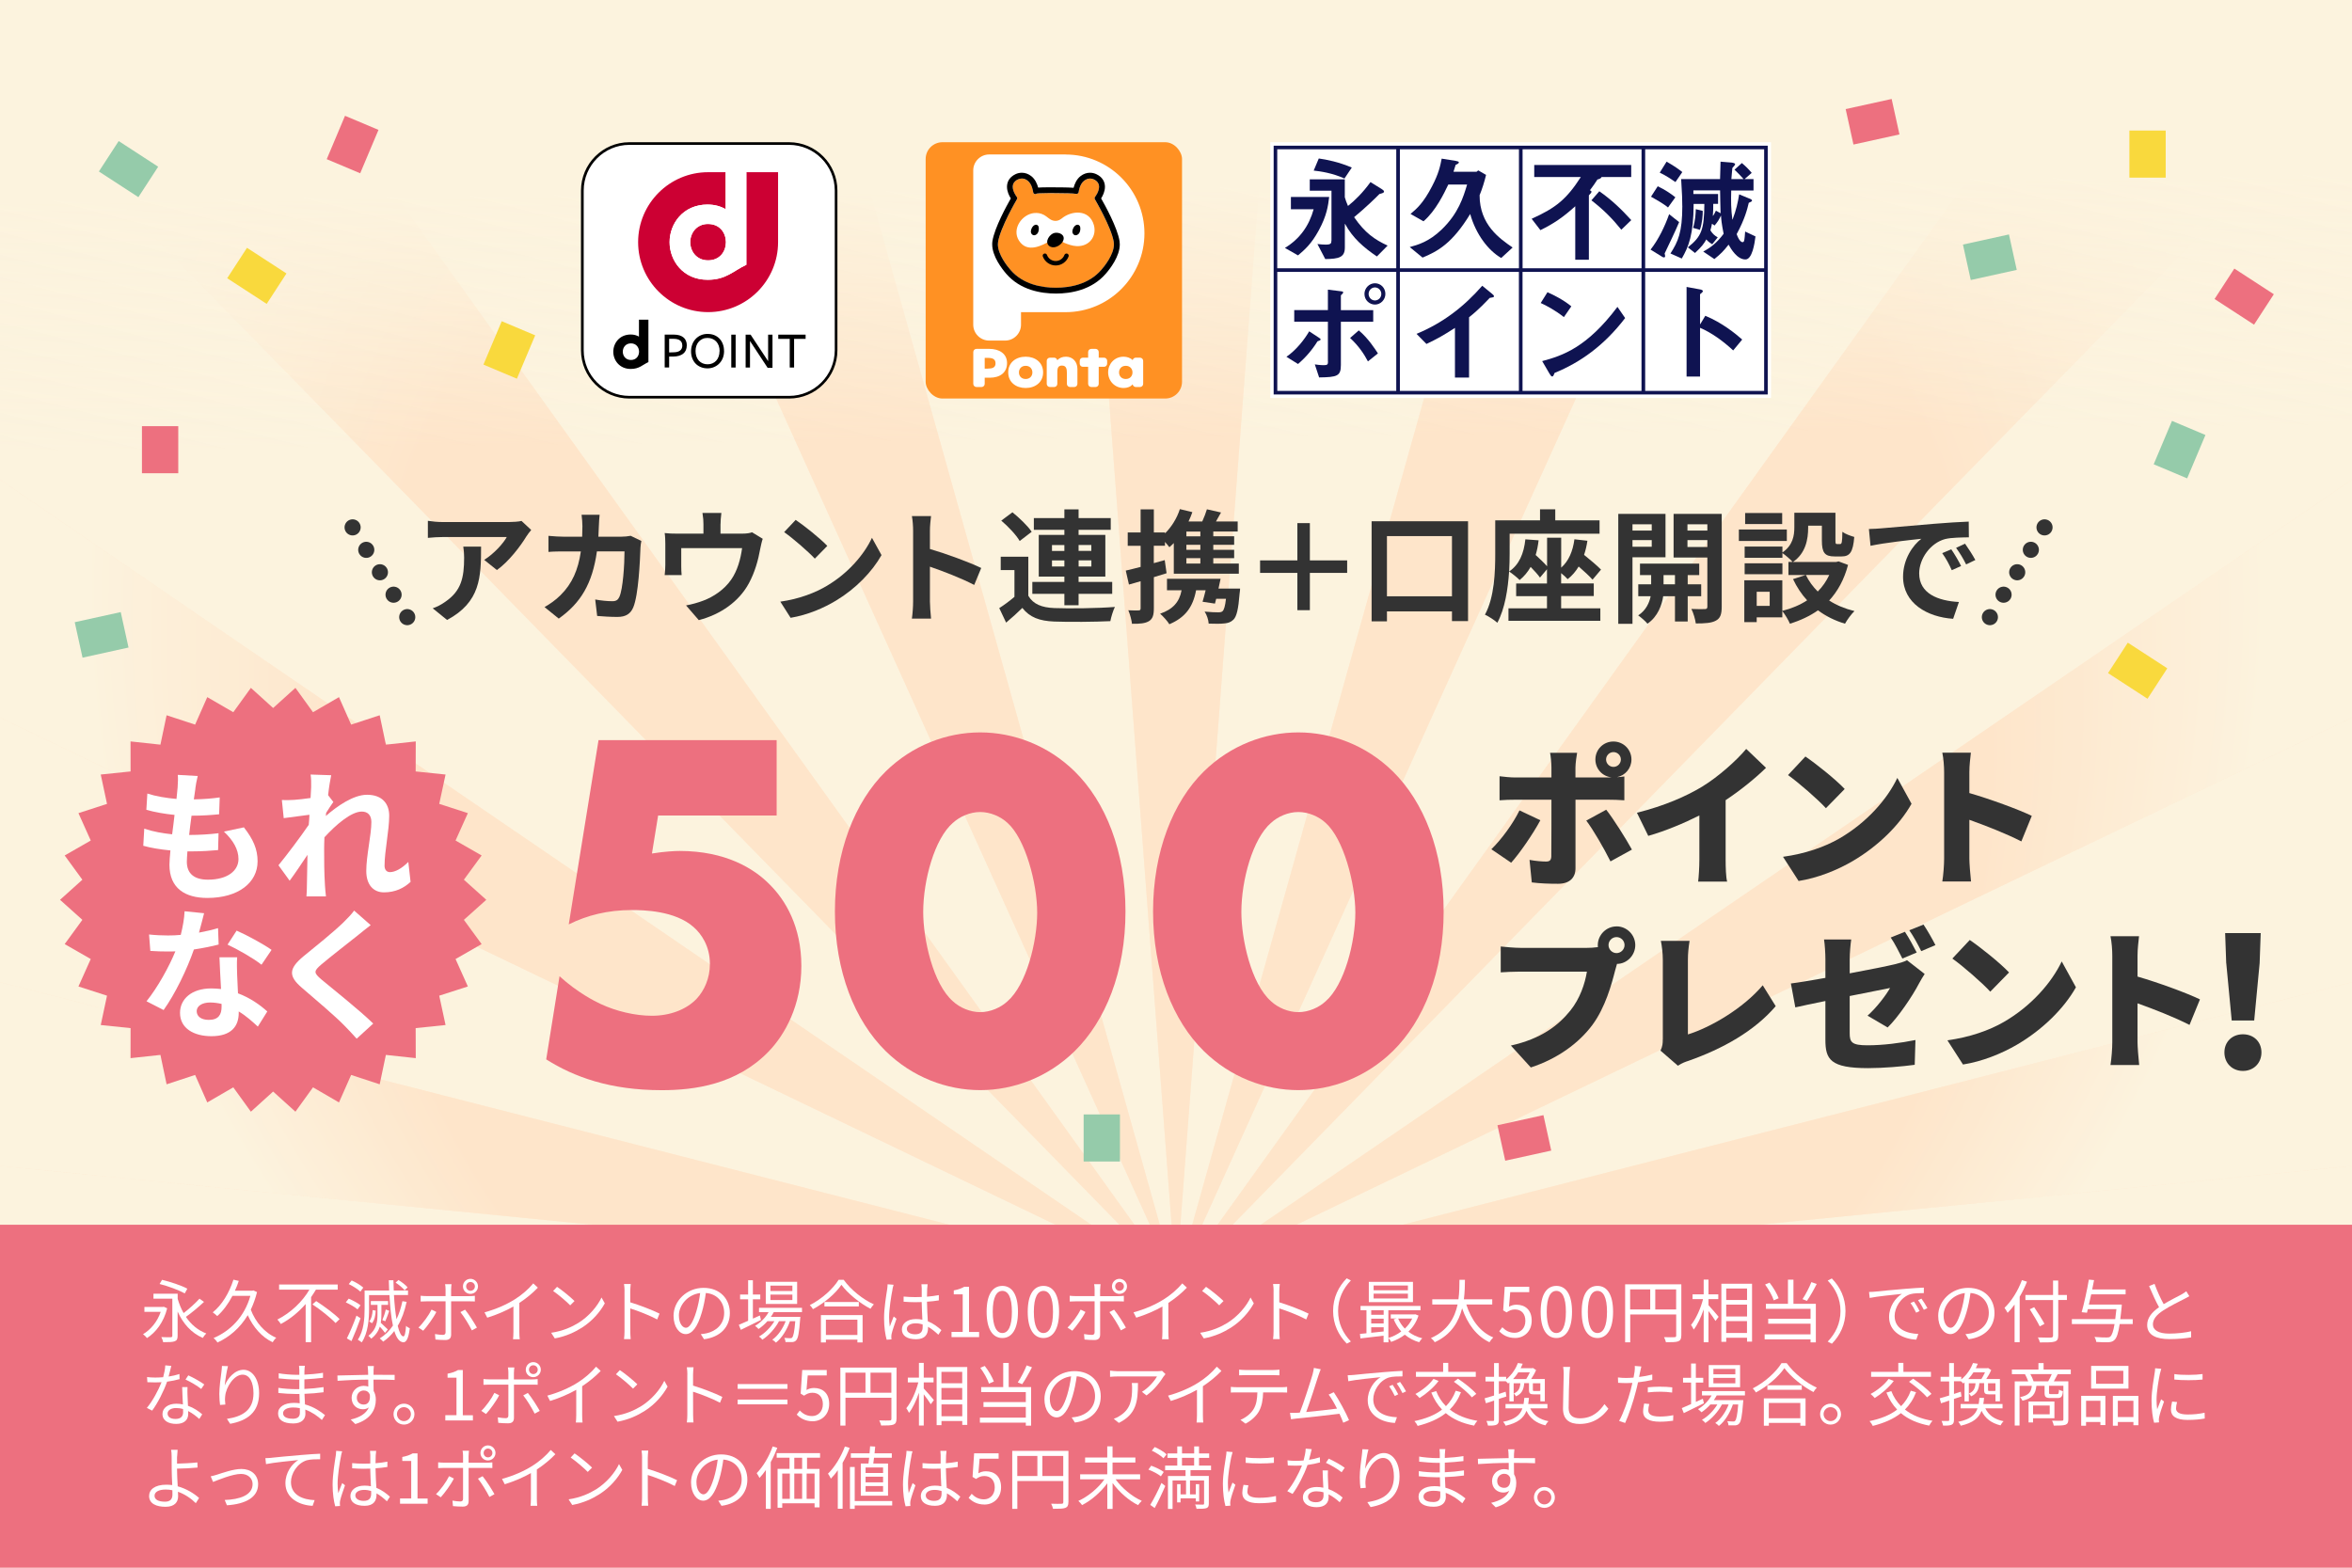 <?xml version="1.0" encoding="UTF-8"?><svg id="_レイヤー_1のコピー" xmlns="http://www.w3.org/2000/svg" width="480" height="320" xmlns:xlink="http://www.w3.org/1999/xlink" viewBox="0 0 480 320"><defs><style>.cls-1,.cls-2{stroke:#333;stroke-linecap:round;stroke-linejoin:round;stroke-width:3.29px;}.cls-1,.cls-2,.cls-3{fill:none;}.cls-4{fill:#ffe6ce;}.cls-5{fill:url(#_名称未設定グラデーション_34);}.cls-6{fill:#f9d93d;}.cls-7{fill:#c03;}.cls-8{fill:url(#_名称未設定グラデーション_27);}.cls-2{stroke-dasharray:0 5.36;}.cls-9,.cls-10{fill:#fff;}.cls-10,.cls-11,.cls-12{fill-rule:evenodd;}.cls-11,.cls-13{fill:#ff9123;}.cls-14{filter:url(#drop-shadow-1);}.cls-15{fill:#95cbaa;}.cls-16{fill:#333;}.cls-17{fill:#ed707f;}.cls-18{fill:#0f1351;}.cls-19{fill:#fcf3de;}.cls-20{clip-path:url(#clippath);}.cls-21{opacity:.7;}</style><clipPath id="clippath"><rect class="cls-3" width="480" height="320"/></clipPath><radialGradient id="_名称未設定グラデーション_34" cx="240" cy="107.08" fx="240" fy="253.96" r="244.25" gradientUnits="userSpaceOnUse"><stop offset=".68" stop-color="#ffe0c2"/><stop offset=".91" stop-color="#fcf3de"/></radialGradient><linearGradient id="_名称未設定グラデーション_27" x1="240.49" y1="89.39" x2="239.46" y2="-1.83" gradientUnits="userSpaceOnUse"><stop offset="0" stop-color="#fcf3de" stop-opacity="0"/><stop offset=".56" stop-color="#fcf3de"/></linearGradient><filter id="drop-shadow-1" x="107.52" y="145.55" width="187.11" height="76.97" filterUnits="userSpaceOnUse"><feOffset dx="3.95" dy="3.95"/><feGaussianBlur result="blur" stdDeviation="0"/><feFlood flood-color="#fff" flood-opacity="1"/><feComposite in2="blur" operator="in"/><feComposite in="SourceGraphic"/></filter></defs><rect class="cls-19" width="480" height="320"/><g class="cls-20"><g class="cls-21"><polygon class="cls-4" points="240 261.81 216.55 -47.65 263.45 -47.65 240 261.81"/><polygon class="cls-4" points="240 261.81 112.13 -20.97 156.19 -37 240 261.81"/><polygon class="cls-4" points="240 261.81 23.13 39.82 59.05 9.68 240 261.81"/><polygon class="cls-4" points="240 261.81 -39.72 127.38 -16.27 86.78 240 261.81"/><polygon class="cls-4" points="240 261.81 -68.83 231.16 -60.68 184.98 240 261.81"/><polygon class="cls-4" points="240 261.81 540.68 184.98 548.83 231.16 240 261.81"/><polygon class="cls-4" points="240 261.81 496.27 86.78 519.72 127.38 240 261.81"/><polygon class="cls-4" points="240 261.81 420.95 9.68 456.87 39.82 240 261.81"/><polygon class="cls-4" points="240 261.81 323.81 -37 367.87 -20.97 240 261.81"/><polygon class="cls-5" points="240 261.81 216.55 -47.65 263.45 -47.65 240 261.81"/><polygon class="cls-5" points="240 261.81 112.13 -20.97 156.19 -37 240 261.81"/><polygon class="cls-5" points="240 261.81 23.13 39.82 59.05 9.68 240 261.81"/><polygon class="cls-5" points="240 261.81 -39.72 127.38 -16.27 86.78 240 261.81"/><polygon class="cls-5" points="240 261.81 -68.83 231.16 -60.68 184.98 240 261.81"/><polygon class="cls-5" points="240 261.81 540.68 184.98 548.83 231.16 240 261.81"/><polygon class="cls-5" points="240 261.81 496.27 86.78 519.72 127.38 240 261.81"/><polygon class="cls-5" points="240 261.81 420.95 9.68 456.87 39.82 240 261.81"/><polygon class="cls-5" points="240 261.81 323.81 -37 367.87 -20.97 240 261.81"/></g></g><rect class="cls-8" width="480" height="92.21"/><rect class="cls-17" y="250" width="480" height="70"/><rect class="cls-17" x="28.97" y="86.99" width="7.41" height="9.61"/><rect class="cls-17" x="454.3" y="55.74" width="7.41" height="9.61" transform="translate(157.59 411.53) rotate(-56.97)"/><rect class="cls-17" x="68.25" y="24.7" width="7.41" height="9.61" transform="translate(17.11 -25.63) rotate(22.85)"/><rect class="cls-17" x="307.4" y="227.48" width="7.41" height="9.61" transform="translate(151.09 586.03) rotate(-102.41)"/><rect class="cls-17" x="378.46" y="20.05" width="7.41" height="9.61" transform="translate(440.01 403.43) rotate(-102.41)"/><rect class="cls-6" x="434.57" y="26.65" width="7.41" height="9.61"/><rect class="cls-6" x="432.56" y="132.1" width="7.41" height="9.61" transform="translate(83.68 428.04) rotate(-56.97)"/><rect class="cls-6" x="48.71" y="51.5" width="7.41" height="9.61" transform="translate(-23.36 69.56) rotate(-56.97)"/><rect class="cls-6" x="99.14" y="67.74" width="9.61" height="7.41" transform="translate(-2.26 139.48) rotate(-67.15)"/><rect class="cls-6" x="23.57" y="160.59" width="9.61" height="7.41" transform="translate(-34.64 9.93) rotate(-12.41)"/><rect class="cls-15" x="221.15" y="227.48" width="7.41" height="9.61"/><rect class="cls-15" x="22.52" y="29.71" width="7.41" height="9.61" transform="translate(-17 37.69) rotate(-56.97)"/><rect class="cls-15" x="440.03" y="88.09" width="9.61" height="7.41" transform="translate(187.48 466.06) rotate(-67.15)"/><rect class="cls-15" x="15.93" y="125.89" width="9.61" height="7.41" transform="translate(-27.36 7.48) rotate(-12.41)"/><rect class="cls-15" x="401.29" y="48.81" width="9.61" height="7.41" transform="translate(-1.8 88.49) rotate(-12.41)"/><path class="cls-9" d="M34.12,267.05c-.71,2.86-2.33,4.93-4.12,6.08-.15-.22-.57-.62-.81-.79,1.54-.91,2.91-2.52,3.61-4.57h-3.33v-.99h3.78l.18-.04.69.31ZM41.62,265.76c-1.09,1.02-2.52,2.23-3.68,3.04,1.04,1.54,2.42,2.73,4.16,3.39-.22.21-.56.62-.71.91-2.35-1.02-4.03-2.91-5.14-5.39v4.96c0,.63-.15.95-.6,1.12s-1.19.18-2.35.18c-.04-.28-.21-.74-.38-1.04.85.04,1.68.04,1.91.03.25-.01.34-.08.34-.31v-7.56h-3.85v-1.01h4.94v1.04c.31,1.04.7,2.02,1.21,2.91,1.11-.84,2.42-2.03,3.24-2.94l.94.67ZM37.7,264.01c-1.13-.64-3.39-1.49-5.13-1.92l.5-.85c1.71.41,3.98,1.16,5.16,1.81l-.53.97Z"/><path class="cls-9" d="M52.45,263.76c-.32,1.3-.76,2.49-1.27,3.57.95,2.52,2.83,4.75,5.2,5.74-.25.2-.57.63-.74.91-2.23-1.05-3.96-3.07-5.08-5.52-1.58,2.63-3.78,4.48-6.18,5.58-.15-.27-.55-.73-.8-.91,3.39-1.44,6.28-4.27,7.52-8.62h-3.66c-.87,1.65-1.92,3.08-3.1,4.13-.2-.2-.66-.58-.92-.76,1.88-1.51,3.35-3.96,4.22-6.67l1.09.25c-.22.69-.49,1.36-.79,2h3.57l.2-.06.74.34Z"/><path class="cls-9" d="M64.48,263.24c-.31.52-.64,1.02-.99,1.54v9.19h-1.11v-7.79c-1.41,1.61-3.12,3.05-5.07,4.08-.15-.27-.49-.67-.7-.91,2.76-1.39,5.15-3.71,6.54-6.11h-6.19v-1.04h11.96v1.04h-4.44ZM64.53,265.58c1.62,1.05,3.75,2.62,4.78,3.68l-.83.8c-.99-1.06-3.07-2.72-4.72-3.81l.77-.67Z"/><path class="cls-9" d="M72.97,267.28c-.5-.45-1.54-1.05-2.4-1.44l.59-.76c.83.35,1.89.91,2.41,1.36l-.6.84ZM73.58,269.08c-.53,1.53-1.25,3.33-1.85,4.67l-.94-.56c.56-1.12,1.39-3.01,1.96-4.64l.83.53ZM73.54,263.65c-.49-.48-1.51-1.13-2.37-1.54l.6-.74c.83.36,1.86.98,2.37,1.46l-.6.83ZM82.98,265.76c-.41,1.89-1,3.52-1.81,4.87.32,1.33.7,2.13,1.15,2.16.28.01.45-.77.55-2.16.18.21.6.45.76.5-.27,2.25-.79,2.87-1.3,2.86-.81-.03-1.42-.87-1.86-2.3-.64.84-1.39,1.57-2.27,2.17-.14-.17-.49-.5-.7-.66,1.09-.67,1.98-1.56,2.69-2.62-.36-1.65-.59-3.8-.71-6.22h-4.16v2.8c0,2.03-.18,4.92-1.5,6.85-.17-.17-.59-.43-.8-.55,1.25-1.82,1.39-4.41,1.39-6.3v-3.73h5.01c-.03-.69-.06-1.39-.07-2.1h.94c.01.71.04,1.42.07,2.1h2.91v.92h-2.87c.11,1.86.28,3.56.52,4.93.53-1.09.92-2.33,1.21-3.68l.87.14ZM78.57,272.07c-.2-.31-.66-.84-1.05-1.27-.29.88-.81,1.72-1.76,2.45-.13-.18-.41-.45-.58-.59,1.68-1.26,1.86-2.91,1.86-4.38v-1.93h-1.36v-.78h3.52v.78h-1.36v1.95c0,.56-.03,1.13-.13,1.71.42.38,1.22,1.13,1.44,1.36l-.59.71ZM76.67,267.54c-.03.94-.24,1.98-.77,2.56l-.55-.38c.46-.5.66-1.4.7-2.3l.62.11ZM78.03,269.46c.25-.57.57-1.53.7-2.16l.71.27c-.25.73-.56,1.57-.81,2.12l-.6-.22ZM82.58,263.38c-.38-.48-1.16-1.13-1.85-1.57l.59-.53c.67.41,1.48,1.02,1.86,1.5l-.6.6Z"/><path class="cls-9" d="M86.37,271.63l-.97-.64c.92-.87,2.13-2.54,2.67-3.67l.98.48c-.59,1.2-1.9,2.98-2.69,3.84ZM92.06,263.14v1.43h3.7c.34,0,.8-.03,1.15-.07v1.16c-.38-.03-.8-.03-1.13-.03h-3.71v6.78c0,.74-.36,1.12-1.21,1.12-.59,0-1.43-.04-1.99-.1l-.1-1.12c.6.11,1.25.17,1.61.17s.55-.17.55-.53v-6.32h-3.89c-.42,0-.81.01-1.19.04v-1.18c.39.04.74.07,1.19.07h3.89v-1.44c0-.31-.04-.78-.1-.99h1.32c-.04.2-.08.7-.08,1.01ZM97.34,270.99l-1.04.57c-.55-1.09-1.6-2.84-2.34-3.73l.95-.5c.74.9,1.86,2.65,2.42,3.66ZM96.01,261.04c.85,0,1.54.7,1.54,1.54s-.69,1.53-1.54,1.53-1.53-.67-1.53-1.53.69-1.54,1.53-1.54ZM96.01,263.48c.5,0,.91-.39.91-.9s-.41-.9-.91-.9-.88.41-.88.9.39.9.88.9Z"/><path class="cls-9" d="M105.01,265.26c1.46-.91,2.86-2.13,3.82-3.29l.94.87c-1.06,1.11-2.35,2.17-3.78,3.12v5.91c0,.53.03,1.22.08,1.5h-1.37c.04-.27.08-.97.08-1.5v-5.18c-1.47.84-3.39,1.68-5.34,2.28l-.56-1.09c2.42-.66,4.57-1.64,6.12-2.62Z"/><path class="cls-9" d="M118.08,270.01c2.16-1.36,3.87-3.43,4.68-5.16l.67,1.19c-.95,1.75-2.59,3.66-4.71,4.99-1.4.88-3.17,1.74-5.5,2.17l-.74-1.15c2.45-.36,4.27-1.22,5.6-2.04ZM117.25,265.57l-.88.88c-.7-.73-2.45-2.23-3.49-2.93l.8-.85c1,.66,2.79,2.12,3.57,2.9Z"/><path class="cls-9" d="M127.46,263.55c0-.39-.03-1.02-.11-1.46h1.37c-.04.43-.1,1.04-.1,1.46v2.28c1.85.56,4.51,1.57,5.98,2.31l-.48,1.19c-1.53-.83-3.95-1.76-5.5-2.25.01,2.1.01,4.22.01,4.62,0,.43.03,1.19.08,1.65h-1.36c.07-.45.1-1.13.1-1.65v-8.15Z"/><path class="cls-9" d="M143.68,273.37l-.66-1.04c.45-.04.88-.11,1.21-.18,1.79-.41,3.56-1.74,3.56-4.16,0-2.12-1.36-3.87-3.74-4.06-.18,1.3-.45,2.73-.84,4.03-.85,2.89-1.96,4.36-3.26,4.36s-2.49-1.43-2.49-3.74c0-3.04,2.7-5.7,6.12-5.7s5.37,2.31,5.37,5.15-1.93,4.9-5.25,5.34ZM139.98,271.03c.66,0,1.4-.94,2.12-3.31.35-1.16.63-2.49.79-3.78-2.69.34-4.34,2.63-4.34,4.54,0,1.77.81,2.55,1.44,2.55Z"/><path class="cls-9" d="M155.31,269.43c-1.42.71-2.94,1.46-4.12,2.02l-.41-1.02c.53-.22,1.19-.5,1.9-.83v-4.38h-1.64v-.98h1.64v-2.91h.97v2.91h1.51v.98h-1.51v3.94l1.43-.64.22.92ZM157.92,267.82c-.18.34-.38.67-.6.98h6.02s-.01.28-.04.42c-.21,2.88-.43,3.98-.83,4.38-.21.24-.46.31-.78.35-.31.01-.83.01-1.39-.01,0-.25-.1-.63-.24-.84.52.04.98.06,1.19.06.2,0,.32-.01.42-.15.24-.25.45-1.13.63-3.33h-1.09c-.56,1.67-1.65,3.47-2.86,4.38-.17-.21-.49-.45-.74-.6,1.13-.76,2.16-2.27,2.73-3.78h-1.36c-.74,1.44-2.12,2.97-3.4,3.78-.15-.22-.43-.48-.69-.64,1.16-.63,2.4-1.89,3.15-3.14h-1.42c-.56.63-1.19,1.18-1.82,1.6-.14-.17-.5-.5-.71-.64,1.11-.66,2.12-1.65,2.77-2.8h-1.96v-.88h8.77v.88h-5.76ZM162.68,266.16h-6.4v-4.52h6.4v4.52ZM161.71,262.42h-4.48v1.11h4.48v-1.11ZM161.71,264.25h-4.48v1.12h4.48v-1.12Z"/><path class="cls-9" d="M172.19,261.25c1.48,2.06,3.95,4.01,6.15,5-.25.24-.5.6-.69.9-2.17-1.13-4.62-3.1-5.93-4.89-1.15,1.71-3.42,3.7-5.81,4.97-.13-.24-.41-.6-.64-.83,2.44-1.23,4.78-3.36,5.87-5.16h1.05ZM167.52,268.44h8.52v5.58h-1.06v-.57h-6.43v.57h-1.02v-5.58ZM175.27,265.76v.92h-7.02v-.92h7.02ZM168.55,269.38v3.12h6.43v-3.12h-6.43Z"/><path class="cls-9" d="M182.15,263.19c-.28,1.3-.7,4.08-.7,5.65,0,.67.04,1.26.14,1.95.22-.63.56-1.49.8-2.06l.57.45c-.34.98-.85,2.41-1,3.1-.04.2-.07.46-.06.63,0,.14.01.34.03.49l-.98.07c-.28-.99-.53-2.54-.53-4.43,0-2.06.46-4.73.64-5.9.04-.32.08-.7.08-.99l1.23.1c-.08.24-.2.7-.24.95ZM189.22,262.99c-.01.38-.03,1.04-.04,1.69.85-.07,1.68-.18,2.42-.32v1.08c-.77.13-1.58.21-2.42.27.01,1.42.11,2.82.17,3.99,1.13.45,2.04,1.15,2.77,1.81l-.62.94c-.7-.66-1.4-1.22-2.11-1.62v.29c0,1.15-.53,2.25-2.42,2.25s-2.91-.74-2.91-2c0-1.18,1.05-2.12,2.88-2.12.46,0,.9.04,1.3.13-.04-1.08-.13-2.45-.14-3.6-.45.01-.9.03-1.34.03-.8,0-1.53-.04-2.35-.1v-1.05c.8.07,1.54.11,2.38.11.43,0,.88-.01,1.32-.03v-1.74c0-.24-.03-.62-.06-.85h1.26c-.04.28-.07.56-.08.84ZM186.77,272.36c1.18,0,1.53-.6,1.53-1.53,0-.14,0-.31-.01-.49-.45-.14-.92-.22-1.43-.22-1.05,0-1.79.45-1.79,1.13s.7,1.11,1.71,1.11Z"/><path class="cls-9" d="M194.19,271.87h2.28v-7.66h-1.82v-.81c.91-.17,1.57-.41,2.13-.74h.98v9.22h2.06v1.06h-5.63v-1.06Z"/><path class="cls-9" d="M201.35,267.77c0-3.57,1.25-5.29,3.21-5.29s3.19,1.74,3.19,5.29-1.25,5.35-3.19,5.35-3.21-1.78-3.21-5.35ZM206.51,267.77c0-3-.78-4.27-1.95-4.27s-1.96,1.27-1.96,4.27.79,4.33,1.96,4.33,1.95-1.3,1.95-4.33Z"/><path class="cls-9" d="M209.74,267.77c0-3.57,1.25-5.29,3.21-5.29s3.19,1.74,3.19,5.29-1.25,5.35-3.19,5.35-3.21-1.78-3.21-5.35ZM214.9,267.77c0-3-.78-4.27-1.95-4.27s-1.96,1.27-1.96,4.27.79,4.33,1.96,4.33,1.95-1.3,1.95-4.33Z"/><path class="cls-9" d="M218.83,271.63l-.97-.64c.92-.87,2.13-2.54,2.68-3.67l.98.48c-.59,1.2-1.91,2.98-2.69,3.84ZM224.51,263.14v1.43h3.7c.34,0,.8-.03,1.15-.07v1.16c-.38-.03-.8-.03-1.13-.03h-3.71v6.78c0,.74-.36,1.12-1.2,1.12-.59,0-1.43-.04-1.99-.1l-.1-1.12c.6.11,1.25.17,1.61.17s.55-.17.55-.53v-6.32h-3.89c-.42,0-.81.01-1.19.04v-1.18c.39.04.74.07,1.19.07h3.89v-1.44c0-.31-.04-.78-.1-.99h1.32c-.04.2-.08.7-.08,1.01ZM229.79,270.99l-1.04.57c-.55-1.09-1.6-2.84-2.34-3.73l.95-.5c.74.9,1.86,2.65,2.42,3.66ZM228.46,261.04c.85,0,1.54.7,1.54,1.54s-.69,1.53-1.54,1.53-1.53-.67-1.53-1.53.69-1.54,1.53-1.54ZM228.46,263.48c.5,0,.91-.39.91-.9s-.41-.9-.91-.9-.88.41-.88.9.39.9.88.9Z"/><path class="cls-9" d="M237.46,265.26c1.46-.91,2.86-2.13,3.82-3.29l.94.87c-1.06,1.11-2.35,2.17-3.78,3.12v5.91c0,.53.03,1.22.08,1.5h-1.37c.04-.27.08-.97.08-1.5v-5.18c-1.47.84-3.39,1.68-5.34,2.28l-.56-1.09c2.42-.66,4.57-1.64,6.12-2.62Z"/><path class="cls-9" d="M250.53,270.01c2.16-1.36,3.87-3.43,4.68-5.16l.67,1.19c-.95,1.75-2.59,3.66-4.71,4.99-1.4.88-3.17,1.74-5.5,2.17l-.74-1.15c2.45-.36,4.27-1.22,5.6-2.04ZM249.7,265.57l-.88.88c-.7-.73-2.45-2.23-3.49-2.93l.8-.85c.99.66,2.79,2.12,3.57,2.9Z"/><path class="cls-9" d="M259.92,263.55c0-.39-.03-1.02-.11-1.46h1.37c-.04.43-.1,1.04-.1,1.46v2.28c1.85.56,4.51,1.57,5.98,2.31l-.48,1.19c-1.53-.83-3.95-1.76-5.5-2.25.01,2.1.01,4.22.01,4.62,0,.43.03,1.19.08,1.65h-1.36c.07-.45.1-1.13.1-1.65v-8.15Z"/><path class="cls-9" d="M274.85,260.94l.84.43c-1.61,1.67-2.61,3.74-2.61,6.23s.99,4.57,2.61,6.23l-.84.43c-1.68-1.71-2.79-3.94-2.79-6.67s1.11-4.96,2.79-6.67Z"/><path class="cls-9" d="M289.49,268.54c-.43,1.33-1.16,2.42-2.06,3.29.8.62,1.75,1.08,2.83,1.34-.22.2-.5.57-.63.81-1.12-.32-2.1-.85-2.93-1.54-.85.66-1.81,1.13-2.79,1.47-.11-.24-.36-.6-.55-.78v.87h-1v-1.36c-1.71.21-3.42.41-4.72.56l-.1-.92c.39-.03.84-.07,1.33-.13v-4.71h-1.21v-.87h12.24v.87h-6.56v5.67c.92-.28,1.83-.73,2.63-1.33-.64-.7-1.16-1.53-1.54-2.47l.6-.18h-1.2v-.83h4.82l.18-.03.63.25ZM288.36,265.79h-9.01v-4.13h9.01v4.13ZM279.84,267.44v.94h2.54v-.94h-2.54ZM279.84,270.15h2.54v-.98h-2.54v.98ZM279.84,272.05c.8-.08,1.67-.17,2.54-.27v-.85h-2.54v1.12ZM287.33,262.4h-7v.97h7v-.97ZM287.33,264.07h-7v.98h7v-.98ZM285.33,269.14c.32.77.8,1.47,1.37,2.06.63-.59,1.15-1.27,1.51-2.06h-2.89Z"/><path class="cls-9" d="M299.25,266.28c.98,3.08,2.8,5.62,5.5,6.72-.25.24-.6.67-.78.98-2.69-1.28-4.47-3.75-5.58-6.93-.67,2.69-2.18,5.38-5.59,6.93-.15-.28-.49-.64-.78-.85,3.47-1.51,4.87-4.2,5.45-6.85h-5.17v-1.06h5.34c.21-1.47.2-2.87.21-3.98h1.12c-.01,1.12-.03,2.51-.22,3.98h5.79v1.06h-5.28Z"/><path class="cls-9" d="M305.96,271.76l.63-.84c.59.59,1.33,1.13,2.52,1.13s2.19-.92,2.19-2.42-.84-2.34-2.13-2.34c-.69,0-1.12.21-1.71.6l-.69-.42.32-4.82h5v1.11h-3.88l-.25,2.97c.46-.25.91-.41,1.53-.41,1.71,0,3.1,1.01,3.1,3.26s-1.62,3.53-3.36,3.53c-1.6,0-2.58-.67-3.26-1.36Z"/><path class="cls-9" d="M314.42,267.77c0-3.57,1.25-5.29,3.21-5.29s3.19,1.74,3.19,5.29-1.25,5.35-3.19,5.35-3.21-1.78-3.21-5.35ZM319.57,267.77c0-3-.78-4.27-1.95-4.27s-1.96,1.27-1.96,4.27.79,4.33,1.96,4.33,1.95-1.3,1.95-4.33Z"/><path class="cls-9" d="M322.8,267.77c0-3.57,1.25-5.29,3.21-5.29s3.19,1.74,3.19,5.29-1.25,5.35-3.19,5.35-3.21-1.78-3.21-5.35ZM327.96,267.77c0-3-.78-4.27-1.95-4.27s-1.96,1.27-1.96,4.27.79,4.33,1.96,4.33,1.95-1.3,1.95-4.33Z"/><path class="cls-9" d="M343.12,272.61c0,.67-.17,1.01-.64,1.19-.46.17-1.25.18-2.49.18-.06-.28-.24-.76-.39-1.04.95.04,1.86.03,2.13.01.25,0,.35-.08.35-.35v-4.29h-9.38v5.69h-1.04v-11.84h11.47v10.44ZM332.68,267.29h4.1v-4.1h-4.1v4.1ZM342.07,267.29v-4.1h-4.26v4.1h4.26Z"/><path class="cls-9" d="M348.67,266.42c.49.5,1.78,1.99,2.07,2.37l-.64.85c-.27-.46-.9-1.34-1.43-2.03v6.37h-.98v-6.7c-.55,1.61-1.28,3.17-2.03,4.12-.11-.29-.38-.7-.55-.95.97-1.16,1.96-3.33,2.45-5.27h-2.14v-.98h2.27v-3h.98v3h2v.98h-2v1.23ZM357.56,262.04v11.82h-1.02v-.8h-4.25v.84h-.99v-11.86h6.26ZM352.29,263.02v2.34h4.25v-2.34h-4.25ZM352.29,268.72h4.25v-2.41h-4.25v2.41ZM356.53,272.09v-2.42h-4.25v2.42h4.25Z"/><path class="cls-9" d="M366.01,266.14h4.57v7.87h-1.08v-.62h-9.37v-1.02h9.37v-2.17h-8.64v-1.01h8.64v-2.03h-9.11v-1.02h4.5v-4.93h1.12v4.93ZM362,265.44c-.29-.9-1.05-2.26-1.78-3.24l.91-.38c.79.98,1.54,2.3,1.86,3.18l-.99.43ZM370.76,262.08c-.59,1.19-1.37,2.55-2,3.46l-.9-.36c.62-.91,1.39-2.39,1.81-3.47l1.09.38Z"/><path class="cls-9" d="M373.84,274.28l-.84-.43c1.61-1.67,2.61-3.74,2.61-6.23s-1-4.57-2.61-6.23l.84-.43c1.68,1.71,2.79,3.94,2.79,6.67s-1.11,4.96-2.79,6.67Z"/><path class="cls-9" d="M382.71,263.65c.91-.1,3.56-.36,6.13-.57,1.53-.13,2.84-.21,3.78-.25v1.12c-.8,0-2.03.01-2.75.22-1.99.64-3.21,2.77-3.21,4.44,0,2.73,2.55,3.6,4.83,3.68l-.41,1.16c-2.59-.1-5.55-1.48-5.55-4.61,0-2.18,1.33-3.96,2.62-4.73-1.5.17-5.07.5-6.58.83l-.13-1.22c.53-.01.98-.04,1.25-.07ZM391.76,267.61l-.71.34c-.32-.67-.73-1.4-1.15-1.97l.71-.31c.32.46.85,1.33,1.15,1.95ZM393.35,267.01l-.73.35c-.34-.69-.74-1.37-1.18-1.96l.69-.32c.34.46.9,1.32,1.22,1.93Z"/><path class="cls-9" d="M401.77,273.37l-.66-1.04c.45-.04.88-.11,1.21-.18,1.79-.41,3.56-1.74,3.56-4.16,0-2.12-1.36-3.87-3.74-4.06-.18,1.3-.45,2.73-.84,4.03-.85,2.89-1.96,4.36-3.26,4.36s-2.49-1.43-2.49-3.74c0-3.04,2.7-5.7,6.12-5.7s5.37,2.31,5.37,5.15-1.93,4.9-5.25,5.34ZM398.08,271.03c.66,0,1.4-.94,2.12-3.31.35-1.16.63-2.49.79-3.78-2.69.34-4.34,2.63-4.34,4.54,0,1.77.81,2.55,1.44,2.55Z"/><path class="cls-9" d="M413.67,261.63c-.42,1.05-.91,2.09-1.49,3.05v9.29h-1.04v-7.68c-.45.63-.94,1.2-1.42,1.69-.13-.24-.45-.78-.64-1.02,1.43-1.36,2.76-3.49,3.56-5.66l1.02.32ZM421.83,265.36h-1.78v7.23c0,.78-.22,1.11-.74,1.26-.55.17-1.48.18-3,.17-.06-.27-.25-.74-.41-1.02,1.18.04,2.33.04,2.66.03.31-.03.43-.11.43-.43v-7.23h-5.64v-1.04h5.64v-2.94h1.05v2.94h1.78v1.04ZM416.27,270.74c-.42-.87-1.32-2.37-2.03-3.49l.9-.42c.73,1.08,1.65,2.54,2.1,3.39l-.97.52Z"/><path class="cls-9" d="M435.27,270.27h-2.68c-.28,1.86-.6,2.79-1.04,3.22-.35.35-.69.45-1.25.49-.5.03-1.5.01-2.49-.06-.03-.29-.17-.74-.38-1.02,1.08.1,2.1.11,2.51.11.35,0,.55-.03.73-.18.34-.29.62-1.06.87-2.56h-8.71v-1.01h8.85c.08-.59.15-1.26.24-2.03h-5.83c-.06.27-.13.5-.18.73l-1.08-.11c.48-1.68,1.11-4.57,1.47-6.65l1.06.1c-.11.59-.24,1.25-.38,1.91h6.82v.99h-7.02c-.15.71-.32,1.43-.48,2.09h6.72s-.01.34-.03.49c-.1.95-.18,1.78-.28,2.49h2.54v1.01Z"/><path class="cls-9" d="M441.58,266.2c1.32-.8,2.83-1.54,3.6-1.96.41-.24.7-.42,1-.66l.62,1c-.32.2-.67.38-1.08.59-.95.49-2.88,1.42-4.26,2.33-1.3.84-2.09,1.76-2.09,2.83,0,1.16,1.11,1.89,3.32,1.89,1.53,0,3.39-.2,4.48-.48v1.25c-1.06.18-2.68.35-4.43.35-2.63,0-4.54-.78-4.54-2.88,0-1.44.92-2.58,2.42-3.63-.64-1.15-1.39-2.79-2.03-4.31l1.11-.46c.56,1.54,1.26,3.05,1.88,4.16Z"/><path class="cls-9" d="M34.42,280.98c.73-.11,1.49-.28,2.2-.52l.03,1.05c-.74.21-1.62.39-2.55.52-.69,1.97-1.93,4.4-3.05,5.91l-1.08-.56c1.16-1.36,2.35-3.6,3-5.24-.42.03-.84.04-1.25.04-.52,0-1.11-.01-1.64-.04l-.07-1.05c.52.07,1.12.1,1.71.1.5,0,1.04-.03,1.58-.07.21-.79.41-1.67.43-2.42l1.23.11c-.13.5-.32,1.36-.55,2.17ZM38.26,284.65c.01.52.07,1.43.1,2.3,1.21.43,2.19,1.12,2.91,1.74l-.6.95c-.6-.53-1.36-1.16-2.27-1.61.01.22.01.42.01.59,0,1.12-.71,2.03-2.45,2.03-1.54,0-2.8-.63-2.8-2.02,0-1.29,1.22-2.1,2.8-2.1.48,0,.94.04,1.37.14-.06-1.15-.13-2.54-.15-3.53h1.09c-.03.57-.03,1.01-.01,1.51ZM35.82,289.64c1.16,0,1.55-.62,1.55-1.39,0-.18,0-.39-.01-.63-.45-.14-.94-.21-1.44-.21-1.02,0-1.72.48-1.72,1.12s.53,1.11,1.62,1.11ZM37.86,281.59l.57-.85c1.01.45,2.61,1.36,3.26,1.86l-.63.92c-.76-.64-2.27-1.51-3.21-1.93Z"/><path class="cls-9" d="M45.88,282.78c.57-1.43,2.03-3.18,3.81-3.18s3.19,1.86,3.19,4.8c0,3.89-2.44,5.6-5.91,6.23l-.66-1.01c3.04-.45,5.42-1.69,5.42-5.21,0-2.21-.76-3.81-2.23-3.81-1.75,0-3.38,2.55-3.54,4.38-.07.55-.06,1.02.03,1.72l-1.08.08c-.07-.53-.15-1.32-.15-2.23,0-1.33.27-3.39.43-4.52.06-.42.08-.83.11-1.21l1.23.04c-.29,1.02-.57,2.91-.66,3.89Z"/><path class="cls-9" d="M62.13,279.75c0,.18-.01.49-.01.85,1.26-.06,2.54-.18,3.8-.38v1.02c-1.12.13-2.45.25-3.8.32v1.96c1.36-.06,2.63-.18,3.91-.38v1.05c-1.33.17-2.56.28-3.89.32.03.73.07,1.48.1,2.16,1.86.5,3.29,1.53,4.09,2.19l-.64.99c-.83-.76-1.99-1.61-3.39-2.12.01.35.03.64.03.87,0,.97-.64,1.96-2.47,1.96-2.02,0-3.11-.71-3.11-2.06,0-1.27,1.22-2.14,3.24-2.14.41,0,.8.03,1.18.08-.01-.63-.04-1.3-.06-1.9h-.8c-.95,0-2.49-.08-3.5-.2v-1.05c1,.17,2.59.27,3.52.27h.76v-1.96h-.62c-.98,0-2.7-.14-3.59-.24v-1.04c.9.17,2.63.31,3.57.31h.64v-1c0-.24-.03-.64-.06-.84h1.19c-.04.25-.07.53-.08.94ZM59.72,289.6c.8,0,1.48-.25,1.48-1.22,0-.24-.01-.58-.01-.94-.43-.1-.9-.14-1.36-.14-1.33,0-2.06.52-2.06,1.16s.56,1.13,1.95,1.13Z"/><path class="cls-9" d="M76.24,279.72c0,.21-.01.53-.01.91h.21c1.71,0,3.43.01,4.1.01v1.04c-.8-.04-2.07-.07-4.12-.07h-.2c0,.8.01,1.67.03,2.31.29.48.45,1.09.45,1.79,0,1.89-.92,3.99-4.19,4.97l-.94-.92c1.86-.42,3.15-1.21,3.71-2.48-.34.25-.74.38-1.22.38-1.18,0-2.3-.81-2.3-2.34,0-1.39,1.13-2.44,2.46-2.44.35,0,.66.06.94.15,0-.42,0-.92-.01-1.42-2.13.01-4.51.11-6.26.24l-.03-1.08c1.55-.03,4.19-.11,6.28-.14,0-.39-.01-.73-.03-.92-.01-.36-.07-.77-.08-.88h1.27c-.03.15-.06.7-.07.88ZM74.25,286.7c.83,0,1.36-.66,1.23-1.99-.22-.62-.7-.88-1.25-.88-.73,0-1.41.57-1.41,1.48s.64,1.39,1.43,1.39Z"/><path class="cls-9" d="M84.58,288.65c0,1.19-.95,2.14-2.14,2.14s-2.13-.95-2.13-2.14.97-2.13,2.13-2.13,2.14.95,2.14,2.13ZM83.86,288.65c0-.77-.63-1.42-1.43-1.42s-1.42.64-1.42,1.42.64,1.43,1.42,1.43,1.43-.63,1.43-1.43Z"/><path class="cls-9" d="M90.88,288.87h2.28v-7.66h-1.82v-.81c.91-.17,1.57-.41,2.13-.74h.98v9.22h2.06v1.06h-5.63v-1.06Z"/><path class="cls-9" d="M99.19,288.63l-.97-.64c.92-.87,2.13-2.54,2.67-3.67l.98.48c-.59,1.2-1.9,2.98-2.69,3.84ZM104.88,280.14v1.43h3.7c.34,0,.8-.03,1.15-.07v1.16c-.38-.03-.8-.03-1.13-.03h-3.71v6.78c0,.74-.36,1.12-1.21,1.12-.59,0-1.43-.04-1.99-.1l-.1-1.12c.6.11,1.25.17,1.61.17s.55-.17.55-.53v-6.32h-3.89c-.42,0-.81.01-1.19.04v-1.18c.39.04.74.07,1.19.07h3.89v-1.44c0-.31-.04-.78-.1-.99h1.32c-.04.2-.08.7-.08,1.01ZM110.16,287.99l-1.04.57c-.55-1.09-1.6-2.84-2.34-3.73l.95-.5c.74.9,1.86,2.65,2.42,3.66ZM108.83,278.04c.85,0,1.54.7,1.54,1.54s-.69,1.53-1.54,1.53-1.53-.67-1.53-1.53.69-1.54,1.53-1.54ZM108.83,280.48c.5,0,.91-.39.91-.9s-.41-.9-.91-.9-.88.41-.88.9.39.9.88.9Z"/><path class="cls-9" d="M117.83,282.26c1.46-.91,2.86-2.13,3.82-3.29l.94.87c-1.06,1.11-2.35,2.17-3.78,3.12v5.91c0,.53.03,1.22.08,1.5h-1.37c.04-.27.08-.97.08-1.5v-5.18c-1.47.84-3.39,1.68-5.34,2.28l-.56-1.09c2.42-.66,4.57-1.64,6.12-2.62Z"/><path class="cls-9" d="M130.89,287.01c2.16-1.36,3.87-3.43,4.68-5.16l.67,1.19c-.95,1.75-2.59,3.66-4.71,4.99-1.4.88-3.17,1.74-5.5,2.17l-.74-1.15c2.45-.36,4.27-1.22,5.6-2.04ZM130.07,282.57l-.88.88c-.7-.73-2.45-2.23-3.49-2.93l.8-.85c1,.66,2.79,2.12,3.57,2.9Z"/><path class="cls-9" d="M140.28,280.55c0-.39-.03-1.02-.11-1.46h1.37c-.04.43-.1,1.04-.1,1.46v2.28c1.85.56,4.51,1.57,5.98,2.31l-.48,1.19c-1.53-.83-3.95-1.76-5.5-2.25.01,2.1.01,4.22.01,4.62,0,.43.03,1.19.08,1.65h-1.36c.07-.45.1-1.13.1-1.65v-8.15Z"/><path class="cls-9" d="M160.71,283.49h-10.17v-.97h10.17v.97ZM160.71,285.69v.97h-10.17v-.97h10.17Z"/><path class="cls-9" d="M162.59,288.76l.63-.84c.59.59,1.33,1.13,2.52,1.13s2.19-.92,2.19-2.42-.84-2.34-2.13-2.34c-.69,0-1.12.21-1.71.6l-.69-.42.32-4.82h5v1.11h-3.88l-.25,2.97c.46-.25.91-.41,1.53-.41,1.71,0,3.1,1.01,3.1,3.26s-1.62,3.53-3.36,3.53c-1.6,0-2.58-.67-3.26-1.36Z"/><path class="cls-9" d="M182.96,289.61c0,.67-.17,1.01-.64,1.19-.46.17-1.25.18-2.49.18-.06-.28-.24-.76-.39-1.04.95.04,1.86.03,2.13.01.25,0,.35-.08.35-.35v-4.29h-9.38v5.69h-1.04v-11.84h11.47v10.44ZM172.53,284.29h4.1v-4.1h-4.1v4.1ZM181.91,284.29v-4.1h-4.26v4.1h4.26Z"/><path class="cls-9" d="M188.52,283.42c.49.5,1.78,1.99,2.07,2.37l-.64.85c-.27-.46-.9-1.34-1.43-2.03v6.37h-.98v-6.7c-.55,1.61-1.28,3.17-2.03,4.12-.11-.29-.38-.7-.55-.95.97-1.16,1.96-3.33,2.45-5.27h-2.14v-.98h2.27v-3h.98v3h2v.98h-2v1.23ZM197.4,279.04v11.82h-1.02v-.8h-4.24v.84h-.99v-11.86h6.26ZM192.13,280.02v2.34h4.24v-2.34h-4.24ZM192.13,285.72h4.24v-2.41h-4.24v2.41ZM196.38,289.09v-2.42h-4.24v2.42h4.24Z"/><path class="cls-9" d="M205.86,283.14h4.57v7.87h-1.08v-.62h-9.37v-1.02h9.37v-2.17h-8.64v-1.01h8.64v-2.03h-9.11v-1.02h4.5v-4.93h1.12v4.93ZM201.84,282.44c-.29-.9-1.05-2.26-1.78-3.24l.91-.38c.79.98,1.54,2.3,1.86,3.18l-.99.43ZM210.61,279.08c-.59,1.19-1.37,2.55-2,3.46l-.9-.36c.62-.91,1.39-2.39,1.81-3.47l1.09.38Z"/><path class="cls-9" d="M219.37,290.37l-.66-1.04c.45-.04.88-.11,1.21-.18,1.79-.41,3.56-1.74,3.56-4.16,0-2.12-1.36-3.87-3.74-4.06-.18,1.3-.45,2.73-.84,4.03-.85,2.89-1.96,4.36-3.26,4.36s-2.49-1.43-2.49-3.74c0-3.04,2.7-5.7,6.12-5.7s5.37,2.31,5.37,5.15-1.93,4.9-5.25,5.34ZM215.68,288.03c.66,0,1.4-.94,2.12-3.31.35-1.16.63-2.49.79-3.78-2.69.34-4.34,2.63-4.34,4.54,0,1.77.81,2.55,1.44,2.55Z"/><path class="cls-9" d="M237.46,280.97c-.56.95-1.89,2.76-3.49,3.87l-.92-.74c1.29-.74,2.61-2.27,3.07-3.14h-7.98c-.52,0-1.05.03-1.6.08v-1.27c.49.07,1.08.13,1.6.13h8.04c.27,0,.77-.04.98-.08l.69.66c-.1.14-.28.35-.38.5ZM228.34,290.45l-1.04-.84c.39-.13.87-.35,1.26-.63,2.17-1.33,2.48-3.32,2.48-5.66,0-.34-.01-.64-.06-1.01h1.26c0,3.8-.34,6.36-3.91,8.14Z"/><path class="cls-9" d="M244.51,282.26c1.46-.91,2.86-2.13,3.82-3.29l.94.87c-1.06,1.11-2.35,2.17-3.78,3.12v5.91c0,.53.03,1.22.08,1.5h-1.37c.04-.27.08-.97.08-1.5v-5.18c-1.47.84-3.39,1.68-5.34,2.28l-.56-1.09c2.42-.66,4.57-1.64,6.12-2.62Z"/><path class="cls-9" d="M252.42,283.16h9.17c.29,0,.76-.01,1.09-.07v1.16c-.31-.01-.76-.03-1.09-.03h-3.81c-.04,1.51-.27,2.79-.83,3.82-.5.94-1.57,1.95-2.76,2.56l-1.04-.77c1.09-.45,2.1-1.26,2.65-2.14.62-.98.77-2.16.81-3.47h-4.2c-.42,0-.83,0-1.22.03v-1.16c.39.04.78.07,1.22.07ZM254.14,279.65h5.67c.39,0,.9-.03,1.3-.08v1.16c-.41-.03-.9-.04-1.3-.04h-5.66c-.46,0-.92.01-1.27.04v-1.16c.39.04.81.08,1.26.08Z"/><path class="cls-9" d="M269.06,280.79c-.41,1.32-1.79,5.62-2.49,7.44,2.06-.2,4.75-.49,6.29-.7-.56-1.11-1.19-2.2-1.71-2.87l1.05-.48c.99,1.44,2.52,4.26,3.11,5.7l-1.18.53c-.18-.5-.45-1.15-.77-1.83-2.16.28-6.85.8-8.73.97-.35.03-.76.1-1.16.15l-.21-1.3c.42.01.9,0,1.3-.01.21-.01.45-.03.7-.04.78-1.93,2.21-6.42,2.61-7.79.17-.64.22-.98.27-1.34l1.4.28c-.14.35-.29.71-.48,1.3Z"/><path class="cls-9" d="M276.31,280.65c.91-.1,3.56-.36,6.13-.57,1.53-.13,2.84-.21,3.78-.25v1.12c-.8,0-2.03.01-2.75.22-1.99.64-3.21,2.77-3.21,4.44,0,2.73,2.55,3.6,4.83,3.68l-.41,1.16c-2.59-.1-5.55-1.48-5.55-4.61,0-2.18,1.33-3.96,2.62-4.73-1.5.17-5.07.5-6.58.83l-.13-1.22c.53-.01.98-.04,1.25-.07ZM285.36,284.61l-.71.34c-.32-.67-.73-1.4-1.15-1.97l.71-.31c.32.46.85,1.33,1.15,1.95ZM286.95,284.01l-.73.35c-.34-.69-.74-1.37-1.18-1.96l.69-.32c.34.46.9,1.32,1.22,1.93Z"/><path class="cls-9" d="M298.16,284.18c-.55,1.43-1.32,2.59-2.28,3.54,1.44,1.15,3.33,1.92,5.64,2.3-.24.22-.55.7-.69.98-2.37-.45-4.29-1.3-5.77-2.55-1.54,1.22-3.47,2.03-5.74,2.61-.1-.25-.43-.74-.66-.98,2.27-.48,4.17-1.22,5.63-2.35-.91-.97-1.64-2.11-2.19-3.47l1-.31c.46,1.19,1.13,2.21,1.99,3.08.85-.85,1.53-1.89,1.99-3.15l1.08.31ZM293.59,281.88c-.97,1.33-2.54,2.65-3.88,3.49-.2-.22-.59-.64-.85-.83,1.37-.73,2.83-1.89,3.68-3.07l1.05.41ZM301.17,281.04h-12.2v-1.01h5.55v-1.83h1.04v1.83h5.62v1.01ZM297.54,281.42c1.32.88,2.96,2.17,3.75,3.1l-.91.71c-.74-.91-2.34-2.25-3.67-3.18l.83-.63Z"/><path class="cls-9" d="M305.89,285.58v4.22c0,.57-.13.85-.48,1.02-.34.15-.87.2-1.74.18-.04-.24-.17-.67-.31-.95.6.01,1.15.01,1.32,0,.17,0,.24-.04.24-.25v-3.91l-1.67.55-.27-1.01c.53-.14,1.21-.35,1.93-.57v-2.87h-1.75v-.95h1.75v-2.8h.97v2.8h1.5v.53c1.22-.99,2-2.28,2.4-3.35l.98.15c-.13.31-.27.62-.42.92h2.34l.15-.06.66.43c-.25.6-.64,1.27-1.01,1.83h2.79v4.55h-.91v-1.42h-1.3c-.83,0-1.02-.18-1.02-.97v-1.32h-.97c-.11,1.33-.5,2.17-1.69,2.69-.08-.18-.29-.45-.46-.57v1.61h-.88v-3.87c-.08.08-.18.15-.27.22-.11-.15-.29-.32-.46-.46h-1.42v2.58c.46-.14.92-.29,1.39-.45l.14.97-1.53.5ZM312.29,287.48c.66,1.37,1.88,2.27,3.73,2.62-.24.2-.49.6-.63.85-1.89-.46-3.14-1.43-3.87-2.97-.57,1.48-1.75,2.46-4.24,3.04-.08-.22-.32-.6-.52-.8,2.41-.49,3.46-1.36,3.94-2.75h-3.45v-.88h3.68c.07-.38.11-.8.15-1.25h.95c-.04.45-.08.85-.15,1.25h3.92v.88h-3.52ZM309.85,280.13c-.29.48-.66.94-1.06,1.37h2.68c.25-.39.53-.91.74-1.37h-2.35ZM308.91,284.46c.97-.41,1.28-1.04,1.37-2.1h-1.37v2.1ZM314.36,282.36h-1.53v1.32c0,.22.03.25.32.25h.92c.2,0,.25-.01.28-.1v-1.47Z"/><path class="cls-9" d="M320.3,280.44c-.07,1.58-.17,4.89-.17,6.98,0,1.54.97,2.09,2.3,2.09,2.56,0,4.01-1.44,5.01-2.9l.8.95c-.97,1.33-2.77,3.1-5.86,3.1-2.02,0-3.4-.84-3.4-3.12,0-2.07.14-5.62.14-7.09,0-.52-.03-1.02-.11-1.43h1.42c-.07.48-.11.97-.13,1.43Z"/><path class="cls-9" d="M334.72,280.03c-.06.29-.13.66-.21,1.04.91-.11,1.83-.28,2.69-.5v1.11c-.91.21-1.93.36-2.91.48-.13.62-.28,1.26-.45,1.88-.5,1.99-1.46,4.87-2.18,6.42l-1.23-.42c.84-1.44,1.83-4.29,2.35-6.26.13-.46.25-.99.36-1.5-.46.03-.9.04-1.29.04-.62,0-1.12-.03-1.62-.06l-.04-1.09c.67.08,1.18.1,1.68.1.46,0,.97-.03,1.51-.07.1-.49.17-.94.21-1.22.06-.39.07-.87.04-1.16l1.34.11c-.08.31-.2.84-.25,1.12ZM336.39,287.85c0,.66.36,1.3,2.37,1.3.91,0,1.88-.1,2.73-.28l-.04,1.13c-.76.11-1.68.2-2.7.2-2.21,0-3.42-.67-3.42-2.06,0-.55.1-1.06.21-1.65l1.05.1c-.13.46-.2.9-.2,1.26ZM338.86,283.06c.83,0,1.67.04,2.42.13l-.03,1.06c-.71-.1-1.54-.17-2.35-.17-.88,0-1.74.04-2.61.14v-1.04c.74-.07,1.67-.13,2.56-.13Z"/><path class="cls-9" d="M347.75,286.43c-1.42.71-2.94,1.46-4.12,2.02l-.41-1.02c.53-.22,1.19-.5,1.9-.83v-4.38h-1.64v-.98h1.64v-2.91h.97v2.91h1.51v.98h-1.51v3.94l1.43-.64.22.92ZM350.36,284.82c-.18.34-.38.67-.6.98h6.02s-.01.28-.04.42c-.21,2.88-.43,3.98-.83,4.38-.21.24-.46.31-.78.35-.31.01-.83.01-1.39-.01,0-.25-.1-.63-.24-.84.52.04.98.06,1.19.06.2,0,.32-.01.42-.15.24-.25.45-1.13.63-3.33h-1.09c-.56,1.67-1.65,3.47-2.86,4.38-.17-.21-.49-.45-.74-.6,1.13-.76,2.16-2.27,2.73-3.78h-1.36c-.74,1.44-2.12,2.97-3.4,3.78-.15-.22-.43-.48-.69-.64,1.16-.63,2.4-1.89,3.15-3.14h-1.42c-.56.63-1.19,1.18-1.82,1.6-.14-.17-.5-.5-.71-.64,1.11-.66,2.12-1.65,2.77-2.8h-1.96v-.88h8.77v.88h-5.76ZM355.12,283.16h-6.4v-4.52h6.4v4.52ZM354.15,279.42h-4.48v1.11h4.48v-1.11ZM354.15,281.25h-4.48v1.12h4.48v-1.12Z"/><path class="cls-9" d="M364.63,278.25c1.48,2.06,3.95,4.01,6.15,5-.25.24-.5.6-.69.9-2.17-1.13-4.62-3.1-5.93-4.89-1.15,1.71-3.42,3.7-5.81,4.97-.13-.24-.41-.6-.64-.83,2.44-1.23,4.78-3.36,5.87-5.16h1.05ZM359.96,285.44h8.52v5.58h-1.06v-.57h-6.43v.57h-1.02v-5.58ZM367.71,282.76v.92h-7.02v-.92h7.02ZM360.98,286.38v3.12h6.43v-3.12h-6.43Z"/><path class="cls-9" d="M375.72,288.65c0,1.19-.95,2.14-2.14,2.14s-2.13-.95-2.13-2.14.97-2.13,2.13-2.13,2.14.95,2.14,2.13ZM375.01,288.65c0-.77-.63-1.42-1.43-1.42s-1.42.64-1.42,1.42.64,1.43,1.42,1.43,1.43-.63,1.43-1.43Z"/><path class="cls-9" d="M391.04,284.18c-.55,1.43-1.32,2.59-2.28,3.54,1.44,1.15,3.33,1.92,5.64,2.3-.24.22-.55.7-.69.98-2.37-.45-4.29-1.3-5.77-2.55-1.54,1.22-3.47,2.03-5.74,2.61-.1-.25-.43-.74-.66-.98,2.27-.48,4.17-1.22,5.63-2.35-.91-.97-1.64-2.11-2.19-3.47l1-.31c.46,1.19,1.13,2.21,1.99,3.08.85-.85,1.53-1.89,1.99-3.15l1.08.31ZM386.48,281.88c-.97,1.33-2.54,2.65-3.88,3.49-.2-.22-.59-.64-.85-.83,1.37-.73,2.83-1.89,3.68-3.07l1.05.41ZM394.06,281.04h-12.2v-1.01h5.55v-1.83h1.04v1.83h5.62v1.01ZM390.43,281.42c1.32.88,2.96,2.17,3.75,3.1l-.91.71c-.74-.91-2.34-2.25-3.67-3.18l.83-.63Z"/><path class="cls-9" d="M398.77,285.58v4.22c0,.57-.13.85-.48,1.02-.34.15-.87.2-1.74.18-.04-.24-.17-.67-.31-.95.6.01,1.15.01,1.32,0,.17,0,.24-.04.24-.25v-3.91l-1.67.55-.27-1.01c.53-.14,1.21-.35,1.93-.57v-2.87h-1.75v-.95h1.75v-2.8h.97v2.8h1.5v.53c1.22-.99,2-2.28,2.4-3.35l.98.15c-.13.31-.27.62-.42.92h2.34l.15-.06.66.43c-.25.6-.64,1.27-1.01,1.83h2.79v4.55h-.91v-1.42h-1.3c-.83,0-1.02-.18-1.02-.97v-1.32h-.97c-.11,1.33-.5,2.17-1.69,2.69-.08-.18-.29-.45-.46-.57v1.61h-.88v-3.87c-.08.08-.18.15-.27.22-.11-.15-.29-.32-.46-.46h-1.42v2.58c.46-.14.92-.29,1.39-.45l.14.97-1.53.5ZM405.17,287.48c.66,1.37,1.88,2.27,3.73,2.62-.24.2-.49.6-.63.85-1.89-.46-3.14-1.43-3.87-2.97-.57,1.48-1.75,2.46-4.24,3.04-.08-.22-.32-.6-.52-.8,2.41-.49,3.46-1.36,3.94-2.75h-3.45v-.88h3.68c.07-.38.11-.8.15-1.25h.95c-.04.45-.08.85-.15,1.25h3.92v.88h-3.52ZM402.74,280.13c-.29.48-.66.94-1.06,1.37h2.68c.25-.39.53-.91.74-1.37h-2.35ZM401.8,284.46c.97-.41,1.28-1.04,1.37-2.1h-1.37v2.1ZM407.25,282.36h-1.53v1.32c0,.22.03.25.32.25h.92c.2,0,.25-.01.28-.1v-1.47Z"/><path class="cls-9" d="M419.95,280.49c-.27.53-.55,1.05-.8,1.47h2.96v7.75c0,.62-.14.95-.59,1.12-.46.15-1.23.17-2.38.17-.04-.27-.2-.74-.35-1.01.91.04,1.75.03,2,.01.24,0,.31-.07.31-.29v-6.84h-2.93v1.39c0,.28.06.31.41.31h1.22c.31,0,.36-.1.41-.92.15.14.53.27.8.32-.1,1.12-.35,1.4-1.09,1.4h-1.44c-.98,0-1.22-.22-1.22-1.09v-1.4h-1.67c-.17,1.68-.8,2.55-2.84,3.04-.08-.21-.32-.56-.5-.73,1.76-.36,2.27-1.01,2.41-2.31h-2.51v8.11h-.98v-9.02h2.75c-.15-.45-.42-1.04-.66-1.47h-2.67v-.95h5.42v-1.32h1.05v1.32h5.55v.95h-2.63ZM414.91,289.5v.85h-.92v-4.27h5.28v3.42h-4.36ZM418,281.96c.24-.41.53-.99.73-1.47h-4.37c.28.48.53,1.06.66,1.47h2.98ZM414.91,286.9v1.79h3.4v-1.79h-3.4Z"/><path class="cls-9" d="M424.73,284.92h4.94v5.97h-1.02v-.63h-2.93v.76h-.99v-6.09ZM425.73,285.93v3.32h2.93v-3.32h-2.93ZM434.38,283.45h-7.62v-4.64h7.62v4.64ZM433.33,279.81h-5.56v2.65h5.56v-2.65ZM436.41,284.92v6h-1.02v-.66h-3.18v.76h-1.01v-6.09h5.21ZM435.39,289.25v-3.32h-3.18v3.32h3.18Z"/><path class="cls-9" d="M440.81,280.34c-.27,1.29-.7,3.8-.7,5.37,0,.69.04,1.27.13,1.96.24-.63.57-1.47.81-2.04l.59.45c-.36.99-.87,2.48-.99,3.14-.04.21-.08.48-.07.63.01.15.03.35.04.49l-1.01.07c-.28-.99-.52-2.61-.52-4.5,0-2.06.46-4.46.63-5.62.06-.32.1-.69.1-1l1.25.11c-.07.24-.2.69-.25.94ZM444.08,287.47c0,.64.46,1.26,2.37,1.26,1.26,0,2.34-.11,3.47-.36l.03,1.18c-.88.17-2.06.29-3.5.29-2.35,0-3.4-.78-3.4-2.1,0-.48.08-.97.24-1.65l1.01.1c-.14.52-.21.91-.21,1.29ZM449.5,280.47v1.13c-1.5.17-4.22.17-5.76,0v-1.12c1.53.25,4.36.2,5.76-.01Z"/><path class="cls-9" d="M36.13,297.33c-.01.38,0,.88,0,1.43,1.11-.03,2.89-.1,4.15-.25l.04,1.05c-1.25.13-3.04.21-4.19.22v.11c0,.92.07,2.28.14,3.5,1.79.49,3.35,1.47,4.36,2.38l-.67,1.06c-.9-.91-2.18-1.81-3.64-2.33.01.36.03.69.03.94,0,1.15-.7,2.13-2.56,2.13s-3.36-.62-3.36-2.21c0-1.26,1.11-2.3,3.53-2.3.41,0,.8.03,1.19.08-.06-1.13-.11-2.42-.11-3.26s0-1.96-.01-2.56c0-.5-.04-1.13-.11-1.39h1.33c-.04.29-.08.97-.1,1.39ZM33.66,306.53c1.02,0,1.53-.48,1.53-1.44,0-.22-.01-.53-.01-.9-.45-.1-.91-.14-1.37-.14-1.44,0-2.27.5-2.27,1.27s.78,1.21,2.13,1.21Z"/><path class="cls-9" d="M44.32,301c.99-.31,3.29-1.15,4.94-1.15,1.99,0,3.42,1.19,3.42,3.11,0,2.69-2.59,4.06-6.37,4.3l-.45-1.08c3.03-.1,5.69-.97,5.69-3.25,0-1.18-.94-2.07-2.37-2.07-1.74,0-4.8,1.29-5.7,1.64l-.48-1.15c.42-.08.87-.21,1.32-.35Z"/><path class="cls-9" d="M55.43,297.56c.91-.1,3.56-.36,6.13-.57,1.53-.14,2.84-.21,3.78-.25v1.12c-.8,0-2.03.01-2.75.22-1.99.64-3.21,2.77-3.21,4.43,0,2.75,2.55,3.61,4.83,3.7l-.41,1.16c-2.59-.1-5.55-1.48-5.55-4.61,0-2.18,1.33-3.96,2.62-4.73-1.5.17-5.07.5-6.58.83l-.13-1.22c.53-.01.98-.04,1.25-.07Z"/><path class="cls-9" d="M69.6,297.19c-.28,1.3-.7,4.08-.7,5.65,0,.67.04,1.26.14,1.95.22-.63.56-1.49.8-2.06l.57.45c-.34.98-.85,2.41-.99,3.1-.04.2-.07.46-.06.63,0,.14.01.34.03.49l-.98.07c-.28-.99-.53-2.54-.53-4.43,0-2.06.46-4.73.64-5.9.04-.32.08-.7.08-.99l1.23.1c-.08.24-.2.7-.24.95ZM76.68,296.99c-.01.38-.03,1.04-.04,1.69.85-.07,1.68-.18,2.42-.32v1.08c-.77.13-1.58.21-2.42.27.01,1.42.11,2.82.17,3.99,1.13.45,2.04,1.15,2.77,1.81l-.62.94c-.7-.66-1.4-1.22-2.12-1.62v.29c0,1.15-.53,2.25-2.42,2.25s-2.91-.74-2.91-2c0-1.18,1.05-2.12,2.89-2.12.46,0,.9.04,1.3.13-.04-1.08-.13-2.45-.14-3.6-.45.01-.9.03-1.34.03-.8,0-1.53-.04-2.35-.1v-1.05c.8.07,1.54.11,2.38.11.43,0,.88-.01,1.32-.03v-1.74c0-.24-.03-.62-.06-.85h1.26c-.04.28-.07.56-.08.84ZM74.22,306.36c1.18,0,1.53-.6,1.53-1.53,0-.14,0-.31-.01-.49-.45-.14-.92-.22-1.43-.22-1.05,0-1.79.45-1.79,1.13s.7,1.11,1.71,1.11Z"/><path class="cls-9" d="M81.64,305.87h2.28v-7.66h-1.82v-.81c.91-.17,1.57-.41,2.13-.74h.98v9.22h2.06v1.06h-5.63v-1.06Z"/><path class="cls-9" d="M89.95,305.63l-.97-.64c.92-.87,2.13-2.54,2.67-3.67l.98.48c-.59,1.2-1.9,2.98-2.69,3.84ZM95.63,297.14v1.43h3.7c.34,0,.8-.03,1.15-.07v1.16c-.38-.03-.8-.03-1.13-.03h-3.71v6.78c0,.74-.36,1.12-1.21,1.12-.59,0-1.43-.04-1.99-.1l-.1-1.12c.6.11,1.25.17,1.61.17s.55-.17.55-.53v-6.32h-3.89c-.42,0-.81.01-1.19.04v-1.18c.39.04.74.07,1.19.07h3.89v-1.44c0-.31-.04-.78-.1-.99h1.32c-.04.2-.08.7-.08,1.01ZM100.92,304.99l-1.04.57c-.55-1.09-1.6-2.84-2.34-3.73l.95-.5c.74.9,1.86,2.65,2.42,3.66ZM99.58,295.04c.85,0,1.54.7,1.54,1.54s-.69,1.53-1.54,1.53-1.53-.67-1.53-1.53.69-1.54,1.53-1.54ZM99.58,297.48c.5,0,.91-.39.91-.9s-.41-.9-.91-.9-.88.41-.88.9.39.9.88.9Z"/><path class="cls-9" d="M108.58,299.26c1.46-.91,2.86-2.13,3.82-3.29l.94.87c-1.06,1.11-2.35,2.17-3.78,3.12v5.91c0,.53.03,1.22.08,1.5h-1.37c.04-.27.08-.97.08-1.5v-5.18c-1.47.84-3.39,1.68-5.34,2.28l-.56-1.09c2.42-.66,4.57-1.64,6.12-2.62Z"/><path class="cls-9" d="M121.65,304.01c2.16-1.36,3.87-3.43,4.68-5.16l.67,1.19c-.95,1.75-2.59,3.66-4.71,4.99-1.4.88-3.17,1.74-5.51,2.17l-.74-1.15c2.45-.36,4.27-1.22,5.6-2.04ZM120.83,299.57l-.88.88c-.7-.73-2.45-2.23-3.49-2.93l.8-.85c.99.66,2.79,2.12,3.57,2.9Z"/><path class="cls-9" d="M131.04,297.55c0-.39-.03-1.02-.11-1.46h1.37c-.04.43-.1,1.04-.1,1.46v2.28c1.85.56,4.51,1.57,5.98,2.31l-.48,1.19c-1.53-.83-3.95-1.76-5.5-2.25.01,2.1.01,4.22.01,4.62,0,.43.03,1.19.08,1.65h-1.36c.07-.45.1-1.13.1-1.65v-8.15Z"/><path class="cls-9" d="M147.25,307.37l-.66-1.04c.45-.04.88-.11,1.21-.18,1.79-.41,3.56-1.74,3.56-4.16,0-2.12-1.36-3.87-3.74-4.06-.18,1.3-.45,2.73-.84,4.03-.85,2.89-1.96,4.36-3.26,4.36s-2.49-1.43-2.49-3.74c0-3.04,2.7-5.7,6.12-5.7s5.37,2.31,5.37,5.15-1.93,4.9-5.25,5.34ZM143.56,305.03c.66,0,1.4-.94,2.12-3.31.35-1.16.63-2.49.79-3.78-2.69.34-4.34,2.63-4.34,4.54,0,1.77.81,2.55,1.44,2.55Z"/><path class="cls-9" d="M158.63,295.55c-.38.98-.83,1.98-1.34,2.9v9.54h-.99v-7.93c-.42.6-.85,1.15-1.3,1.62-.1-.22-.41-.74-.57-.98,1.3-1.32,2.52-3.36,3.26-5.45l.95.29ZM164.7,297.56v2.28h2.55v7.84h-1.01v-.83h-6.6v.91h-.95v-7.93h2.44v-2.28h-2.62v-.94h8.85v.94h-2.66ZM159.64,305.94h1.55v-5.15h-1.55v5.15ZM163.7,297.56h-1.6v2.28h1.6v-2.28ZM162.1,300.79v5.15h1.6v-5.15h-1.6ZM166.24,300.79h-1.62v5.15h1.62v-5.15Z"/><path class="cls-9" d="M173.4,295.56c-.39,1.04-.88,2.06-1.44,3.03v9.38h-.98v-7.86c-.45.64-.92,1.22-1.42,1.72-.11-.24-.39-.79-.59-1.01,1.37-1.34,2.66-3.43,3.46-5.56l.97.29ZM182.08,307.3h-7.65v.69h-.97v-8.54h.97v6.95h7.65v.91ZM177.24,298.74c.06-.35.1-.76.14-1.18h-3.74v-.91h3.82c.04-.5.08-.99.11-1.43l1.04.06c-.03.43-.08.9-.13,1.37h3.52v.91h-3.63c-.04.42-.1.83-.15,1.18h3.01v6.56h-5.56v-6.56h1.57ZM180.22,299.54h-3.57v1.13h3.57v-1.13ZM180.22,301.43h-3.57v1.15h3.57v-1.15ZM180.22,303.33h-3.57v1.16h3.57v-1.16Z"/><path class="cls-9" d="M186.01,297.19c-.28,1.3-.7,4.08-.7,5.65,0,.67.04,1.26.14,1.95.22-.63.56-1.49.8-2.06l.57.45c-.34.98-.85,2.41-1,3.1-.04.2-.07.46-.06.63,0,.14.01.34.03.49l-.98.07c-.28-.99-.53-2.54-.53-4.43,0-2.06.46-4.73.64-5.9.04-.32.08-.7.08-.99l1.23.1c-.08.24-.2.7-.24.95ZM193.08,296.99c-.01.38-.03,1.04-.04,1.69.85-.07,1.68-.18,2.42-.32v1.08c-.77.13-1.58.21-2.42.27.01,1.42.11,2.82.17,3.99,1.13.45,2.04,1.15,2.77,1.81l-.62.94c-.7-.66-1.4-1.22-2.11-1.62v.29c0,1.15-.53,2.25-2.42,2.25s-2.91-.74-2.91-2c0-1.18,1.05-2.12,2.88-2.12.46,0,.9.04,1.3.13-.04-1.08-.13-2.45-.14-3.6-.45.01-.9.03-1.34.03-.8,0-1.53-.04-2.35-.1v-1.05c.8.07,1.54.11,2.38.11.43,0,.88-.01,1.32-.03v-1.74c0-.24-.03-.62-.06-.85h1.26c-.04.28-.07.56-.08.84ZM190.63,306.36c1.18,0,1.53-.6,1.53-1.53,0-.14,0-.31-.01-.49-.45-.14-.92-.22-1.43-.22-1.05,0-1.79.45-1.79,1.13s.7,1.11,1.71,1.11Z"/><path class="cls-9" d="M197.67,305.76l.63-.84c.59.59,1.33,1.13,2.52,1.13s2.19-.92,2.19-2.42-.84-2.34-2.13-2.34c-.69,0-1.12.21-1.71.6l-.69-.42.32-4.82h5v1.11h-3.88l-.25,2.97c.46-.25.91-.41,1.53-.41,1.71,0,3.1,1.01,3.1,3.26s-1.62,3.53-3.36,3.53c-1.6,0-2.58-.67-3.26-1.36Z"/><path class="cls-9" d="M218.04,306.61c0,.67-.17,1.01-.64,1.19-.46.17-1.25.18-2.49.18-.06-.28-.24-.76-.39-1.04.95.04,1.86.03,2.13.01.25,0,.35-.08.35-.35v-4.29h-9.38v5.69h-1.04v-11.84h11.47v10.44ZM207.61,301.29h4.1v-4.1h-4.1v4.1ZM216.99,301.29v-4.1h-4.26v4.1h4.26Z"/><path class="cls-9" d="M227.67,301.96c1.28,1.79,3.4,3.54,5.35,4.4-.24.2-.57.6-.76.87-1.85-.91-3.84-2.65-5.2-4.51v5.29h-1.08v-5.24c-1.36,1.86-3.32,3.53-5.15,4.45-.18-.25-.52-.66-.76-.85,1.95-.87,4.06-2.61,5.32-4.41h-4.95v-1.02h5.53v-2.41h-4.52v-1.02h4.52v-2.28h1.08v2.28h4.66v1.02h-4.66v2.41h5.63v1.02h-5.03Z"/><path class="cls-9" d="M236.92,301.35c-.55-.45-1.64-1.04-2.55-1.37l.57-.8c.87.31,1.99.84,2.56,1.28l-.59.9ZM234.75,307.17c.66-1.07,1.6-2.89,2.28-4.47l.78.62c-.62,1.47-1.44,3.19-2.16,4.5l-.91-.64ZM237.44,297.66c-.48-.49-1.51-1.15-2.38-1.55l.6-.74c.85.38,1.91.99,2.42,1.5l-.64.8ZM242.96,300.09v1.18h3.74v5.62c0,.52-.1.8-.48.95-.39.14-1.04.14-2.03.14-.04-.25-.15-.62-.28-.88.71.03,1.37.03,1.57.03.2-.01.25-.07.25-.24v-4.69h-2.87v2.84h1.18v-2.09h.69v3.53h-.69v-.64h-3.11v.84h-.7v-3.73h.7v2.09h1.12v-2.84h-2.75v5.8h-.94v-6.72h3.59v-1.18h-4.17v-.94h2.48v-1.57h-2v-.91h2v-1.44h.97v1.44h2.48v-1.44h.99v1.44h2.07v.91h-2.07v1.57h2.45v.94h-4.19ZM241.22,299.15h2.48v-1.57h-2.48v1.57Z"/><path class="cls-9" d="M251.29,297.34c-.27,1.29-.7,3.8-.7,5.37,0,.69.04,1.27.13,1.96.24-.63.57-1.47.81-2.04l.59.45c-.36.99-.87,2.48-.99,3.14-.04.21-.08.48-.07.63.01.15.03.35.04.49l-1.01.07c-.28-.99-.52-2.61-.52-4.5,0-2.06.46-4.46.63-5.62.06-.32.1-.69.1-1l1.25.11c-.07.24-.2.69-.25.94ZM254.56,304.47c0,.64.46,1.26,2.37,1.26,1.26,0,2.34-.11,3.47-.36l.03,1.18c-.88.17-2.06.29-3.5.29-2.35,0-3.4-.78-3.4-2.1,0-.48.08-.97.24-1.65l1.01.1c-.14.52-.21.91-.21,1.29ZM259.98,297.47v1.13c-1.5.17-4.22.17-5.76,0v-1.12c1.53.25,4.36.2,5.76-.01Z"/><path class="cls-9" d="M267.16,297.98c.73-.11,1.48-.28,2.2-.52l.03,1.05c-.74.21-1.62.39-2.55.52-.69,1.97-1.93,4.4-3.05,5.91l-1.08-.56c1.16-1.36,2.35-3.6,3-5.24-.42.03-.84.04-1.25.04-.52,0-1.11-.01-1.64-.04l-.07-1.05c.52.07,1.12.1,1.71.1.5,0,1.04-.03,1.58-.07.21-.79.41-1.67.43-2.42l1.23.11c-.13.5-.32,1.36-.55,2.17ZM271,301.65c.01.52.07,1.43.1,2.3,1.21.43,2.19,1.12,2.91,1.74l-.6.95c-.6-.53-1.36-1.16-2.27-1.61.01.22.01.42.01.59,0,1.12-.71,2.03-2.45,2.03-1.54,0-2.8-.63-2.8-2.02,0-1.29,1.22-2.1,2.8-2.1.48,0,.94.04,1.37.14-.06-1.15-.13-2.54-.15-3.53h1.09c-.03.57-.03,1.01-.01,1.51ZM268.56,306.64c1.16,0,1.55-.62,1.55-1.39,0-.18,0-.39-.01-.63-.45-.14-.94-.21-1.44-.21-1.02,0-1.72.48-1.72,1.12s.53,1.11,1.62,1.11ZM270.6,298.59l.57-.85c1.01.45,2.61,1.36,3.26,1.86l-.63.92c-.76-.64-2.27-1.51-3.21-1.93Z"/><path class="cls-9" d="M278.62,299.78c.57-1.43,2.03-3.18,3.81-3.18s3.19,1.86,3.19,4.8c0,3.89-2.44,5.6-5.91,6.23l-.66-1.01c3.04-.45,5.42-1.69,5.42-5.21,0-2.21-.76-3.81-2.23-3.81-1.75,0-3.38,2.55-3.54,4.38-.07.55-.06,1.02.03,1.72l-1.08.08c-.07-.53-.15-1.32-.15-2.23,0-1.33.27-3.39.43-4.52.06-.42.08-.83.11-1.21l1.23.04c-.29,1.02-.58,2.91-.66,3.89Z"/><path class="cls-9" d="M294.87,296.75c0,.18-.01.49-.01.85,1.26-.06,2.54-.18,3.8-.38v1.02c-1.12.13-2.45.25-3.8.32v1.96c1.36-.06,2.63-.18,3.91-.38v1.05c-1.33.17-2.56.28-3.89.32.03.73.07,1.48.1,2.16,1.86.5,3.29,1.53,4.09,2.19l-.64.99c-.83-.76-1.99-1.61-3.39-2.12.01.35.03.64.03.87,0,.97-.64,1.96-2.46,1.96-2.02,0-3.11-.71-3.11-2.06,0-1.27,1.22-2.14,3.24-2.14.41,0,.8.03,1.18.08-.01-.63-.04-1.3-.06-1.9h-.8c-.95,0-2.49-.08-3.5-.2v-1.05c.99.17,2.59.27,3.52.27h.76v-1.96h-.62c-.98,0-2.7-.14-3.59-.24v-1.04c.9.17,2.63.31,3.57.31h.64v-1c0-.24-.03-.64-.06-.84h1.19c-.04.25-.07.53-.08.94ZM292.46,306.6c.8,0,1.48-.25,1.48-1.22,0-.24-.01-.58-.01-.94-.43-.1-.9-.14-1.36-.14-1.33,0-2.06.52-2.06,1.16s.56,1.13,1.95,1.13Z"/><path class="cls-9" d="M308.98,296.72c0,.21-.01.53-.01.91h.21c1.71,0,3.43.01,4.1.01v1.04c-.8-.04-2.07-.07-4.12-.07h-.2c0,.8.01,1.67.03,2.31.29.48.45,1.09.45,1.79,0,1.89-.92,3.99-4.19,4.97l-.94-.92c1.86-.42,3.15-1.21,3.71-2.48-.34.25-.74.38-1.22.38-1.18,0-2.3-.81-2.3-2.34,0-1.39,1.13-2.44,2.47-2.44.35,0,.66.06.94.15,0-.42,0-.92-.01-1.42-2.13.01-4.51.11-6.26.24l-.03-1.08c1.55-.03,4.19-.11,6.28-.14,0-.39-.01-.73-.03-.92-.01-.36-.07-.77-.08-.88h1.28c-.03.15-.06.7-.07.88ZM306.99,303.7c.83,0,1.36-.66,1.23-1.99-.22-.62-.7-.88-1.25-.88-.73,0-1.42.57-1.42,1.48s.64,1.39,1.43,1.39Z"/><path class="cls-9" d="M317.32,305.65c0,1.19-.95,2.14-2.14,2.14s-2.13-.95-2.13-2.14.97-2.13,2.13-2.13,2.14.95,2.14,2.13ZM316.6,305.65c0-.77-.63-1.42-1.43-1.42s-1.42.64-1.42,1.42.64,1.43,1.42,1.43,1.43-.63,1.43-1.43Z"/><g class="cls-14"><path class="cls-17" d="M154.56,162.52h-24.2l-1.26,7.75c2.62-.42,4.71-.52,5.66-.52,9.32,0,15.19,3.56,18.44,6.92,3.14,3.14,6.39,8.49,6.39,16.55s-3.35,14.04-6.71,17.5c-6.5,6.71-15.09,7.86-21.79,7.86-10.58,0-17.92-2.72-23.57-6.29l2.72-16.97c3.67,3.35,7.23,5.13,8.38,5.66,3.14,1.47,7.02,2.41,10.48,2.41,3.67,0,7.02-1.26,9.11-3.46,1.57-1.68,2.72-4.19,2.72-7.12,0-3.67-1.78-6.18-3.35-7.54-3.77-3.35-10.27-3.46-12.57-3.46-4.92,0-9.12,1.05-12.89,2.93l6.08-37.61h36.35v15.4Z"/><path class="cls-17" d="M215.37,210.61c-5.45,5.34-12.47,7.96-19.28,7.96s-13.83-2.62-19.28-7.96c-6.29-6.18-10.37-16.24-10.37-28.5s4.09-22.42,10.37-28.6c5.45-5.34,12.47-7.96,19.28-7.96s13.83,2.62,19.28,7.96c6.29,6.18,10.37,16.24,10.37,28.6s-4.09,22.32-10.37,28.5ZM190.54,163.99c-3.77,3.25-6.08,11.73-6.08,18.23,0,5.55,1.99,14.67,6.08,18.23,1.36,1.26,3.46,2.2,5.55,2.2s4.19-.94,5.55-2.2c3.88-3.35,6.08-12.15,6.08-18.12s-2.41-15.09-6.08-18.33c-1.36-1.26-3.46-2.2-5.55-2.2s-4.19.94-5.55,2.2Z"/><path class="cls-17" d="M280.3,210.61c-5.45,5.34-12.47,7.96-19.28,7.96s-13.83-2.62-19.28-7.96c-6.29-6.18-10.37-16.24-10.37-28.5s4.09-22.42,10.37-28.6c5.45-5.34,12.47-7.96,19.28-7.96s13.83,2.62,19.28,7.96c6.29,6.18,10.37,16.24,10.37,28.6s-4.09,22.32-10.37,28.5ZM255.47,163.99c-3.77,3.25-6.08,11.73-6.08,18.23,0,5.55,1.99,14.67,6.08,18.23,1.36,1.26,3.46,2.2,5.55,2.2s4.19-.94,5.55-2.2c3.88-3.35,6.08-12.15,6.08-18.12s-2.41-15.09-6.08-18.33c-1.36-1.26-3.46-2.2-5.55-2.2s-4.19.94-5.55,2.2Z"/></g><polygon class="cls-17" points="55.74 144.52 60.29 140.41 63.88 145.38 69.18 142.3 71.66 147.91 77.49 146 78.75 152 84.85 151.34 84.83 157.47 90.93 158.1 89.64 164.09 95.48 165.98 92.97 171.57 98.29 174.62 94.67 179.57 99.24 183.67 94.67 187.76 98.29 192.71 92.97 195.76 95.48 201.36 89.64 203.24 90.93 209.23 84.83 209.86 84.85 215.99 78.75 215.33 77.49 221.33 71.66 219.42 69.18 225.03 63.88 221.95 60.29 226.92 55.74 222.81 51.2 226.92 47.61 221.95 42.3 225.03 39.82 219.42 34 221.33 32.74 215.33 26.64 215.99 26.65 209.86 20.56 209.23 21.84 203.24 16.01 201.36 18.52 195.76 13.2 192.71 16.81 187.76 12.25 183.67 16.81 179.57 13.2 174.62 18.52 171.57 16.01 165.98 21.84 164.09 20.56 158.1 26.65 157.47 26.64 151.34 32.74 152 34 146 39.82 147.91 42.3 142.3 47.61 145.38 51.2 140.41 55.74 144.52"/><path class="cls-9" d="M39.88,160.95c-.09.49-.2,1.27-.32,2.22,2.08-.03,3.93-.2,5.28-.4l-.12,3.44c-1.73.17-3.32.29-5.63.29-.17,1.27-.35,2.63-.49,3.93h.2c1.79,0,3.93-.12,5.8-.35l-.09,3.44c-1.62.14-3.29.26-5.11.26h-1.15c-.06.87-.12,1.59-.12,2.11,0,2.4,1.47,3.67,4.3,3.67,4.04,0,6.24-1.85,6.24-4.21,0-1.96-1.07-3.81-2.97-5.6l4.07-.87c1.91,2.42,2.8,4.47,2.8,6.93,0,4.36-3.93,7.48-10.25,7.48-4.53,0-7.74-1.96-7.74-6.78,0-.69.09-1.73.2-2.92-2.11-.2-4.01-.52-5.54-.95l.2-3.49c1.88.63,3.81.95,5.69,1.15.17-1.3.35-2.66.49-3.96-1.99-.2-4.04-.55-5.75-1.04l.2-3.32c1.67.55,3.84.92,5.95,1.1.09-.9.17-1.67.23-2.34.09-1.36.09-1.93.03-2.57l4.07.23c-.26,1.04-.38,1.82-.49,2.57Z"/><path class="cls-9" d="M63.38,158.1l4.21.14c-.17.81-.43,2.28-.63,4.07l1.07,1.39c-.4.52-.98,1.47-1.47,2.22-.03.2-.03.4-.06.64,2.28-1.99,5.6-4.33,8.4-4.33,3.12,0,4.53,1.85,4.53,4.27,0,3-.95,7.25-.95,10.22,0,.75.38,1.3,1.1,1.3,1.07,0,2.43-.75,3.75-2.08l.46,4.07c-1.33,1.24-3.09,2.14-5.43,2.14-2.17,0-3.61-1.56-3.61-4.36,0-3.12,1.04-7.36,1.04-9.99,0-1.42-.75-2.14-1.96-2.14-2.14,0-5.25,2.66-7.62,5.25-.03.81-.06,1.59-.06,2.34,0,2.37,0,4.79.17,7.51.03.52.12,1.56.2,2.22h-3.98c.06-.66.09-1.67.09-2.14.06-2.25.09-3.93.12-6.35-1.21,1.82-2.63,3.93-3.64,5.28l-2.28-3.15c1.65-2.02,4.53-5.83,6.18-8.26.06-.66.12-1.36.14-2.05-1.41.17-3.64.46-5.25.69l-.38-3.7c.84.03,1.5.03,2.51-.03.84-.06,2.11-.2,3.35-.38.06-1.1.12-1.91.12-2.22,0-.84.03-1.7-.12-2.6Z"/><path class="cls-9" d="M40.6,190.37c1.42-.26,2.77-.58,3.9-.92l.12,3.35c-1.33.35-3.12.72-5.05,1.01-1.39,4.04-3.84,9.09-6.18,12.36l-3.49-1.79c2.28-2.83,4.62-7.07,5.89-10.19-.52.03-1.01.03-1.5.03-1.18,0-2.37-.03-3.61-.12l-.26-3.35c1.24.14,2.77.2,3.84.2.87,0,1.73-.03,2.63-.12.4-1.59.72-3.32.78-4.82l3.98.4c-.23.92-.61,2.4-1.04,3.96ZM48.4,199.09c.03.84.12,2.22.17,3.67,2.48.92,4.5,2.37,5.98,3.7l-1.93,3.09c-1.01-.92-2.31-2.14-3.9-3.09v.29c0,2.69-1.47,4.76-5.57,4.76-3.58,0-6.41-1.59-6.41-4.76,0-2.83,2.37-4.99,6.38-4.99.69,0,1.33.06,1.99.12-.12-2.14-.26-4.71-.32-6.47h3.61c-.09,1.21-.03,2.42,0,3.7ZM42.62,208.18c1.99,0,2.6-1.1,2.6-2.68v-.58c-.75-.17-1.53-.29-2.34-.29-1.67,0-2.74.75-2.74,1.76,0,1.07.9,1.79,2.48,1.79ZM46.44,192.82l1.85-2.86c2.08.9,5.66,2.86,7.13,3.93l-2.05,3.03c-1.67-1.33-4.97-3.2-6.93-4.1Z"/><path class="cls-9" d="M73.14,190.83c-1.88,1.5-5.69,4.45-7.62,6.09-1.53,1.33-1.5,1.65.06,3,2.17,1.82,7.65,6.15,10.59,9.01l-3.38,3.09c-.81-.89-1.65-1.82-2.51-2.68-1.76-1.82-6-5.43-8.63-7.68-2.89-2.45-2.66-3.98.23-6.41,2.28-1.85,6.24-5.05,8.17-6.93.84-.84,1.76-1.76,2.22-2.45l3.38,2.97c-.9.69-1.85,1.44-2.51,1.99Z"/><path class="cls-16" d="M308.4,176.1l-4.04-2.75c2.07-2.01,4.44-5.25,5.74-7.93l4.26,2.01c-1.48,2.78-4.32,6.88-5.96,8.67ZM329.28,151.36c2.04,0,3.67,1.64,3.67,3.67,0,1.79-1.26,3.27-2.96,3.61.56-.03,1.11-.09,1.51-.15v4.87c-1.05-.09-2.41-.12-3.3-.12h-6.67v14.01c0,1.88-1.17,3.15-3.55,3.15-1.85,0-3.64-.06-5.37-.28l-.46-4.6c1.3.25,2.62.34,3.36.34s1.05-.25,1.08-1.05c.03-.86.03-10.18.03-11.57h-7.41c-.92,0-2.28.03-3.18.12v-4.91c.96.12,2.22.25,3.18.25h7.41v-2.07c0-.86-.15-2.38-.28-2.96h5.52c-.09.43-.34,2.16-.34,2.99v2.04h6.63c.25,0,.49,0,.77-.03-1.88-.15-3.33-1.73-3.33-3.64,0-2.04,1.63-3.67,3.67-3.67ZM333.05,173.42l-4.38,2.41c-1.39-2.78-3.52-6.45-4.94-8.33l4.07-2.22c1.54,1.97,4.01,5.89,5.25,8.15ZM329.28,156.54c.83,0,1.51-.68,1.51-1.51s-.68-1.51-1.51-1.51-1.51.68-1.51,1.51.68,1.51,1.51,1.51Z"/><path class="cls-16" d="M347.55,160.46c3.12-1.91,6.88-5.25,8.82-7.59l4.04,3.86c-2.31,2.25-5.31,4.66-8.24,6.6v12.16c0,1.48.06,3.61.31,4.47h-5.92c.12-.83.25-2.99.25-4.47v-9.04c-3.12,1.57-6.85,3.15-10.43,4.17l-2.31-4.72c5.62-1.42,10.03-3.33,13.48-5.43Z"/><path class="cls-16" d="M375.42,171.13c5.55-3.21,9.72-7.99,11.79-12.34l2.9,5.28c-2.47,4.38-6.85,8.67-12,11.69-3.15,1.85-7.16,3.46-11.05,4.07l-3.18-4.94c4.54-.62,8.52-2.01,11.54-3.76ZM376.47,161.05l-3.83,3.92c-1.64-1.79-5.52-5.18-7.74-6.76l3.55-3.79c2.13,1.45,6.17,4.66,8.02,6.63Z"/><path class="cls-16" d="M396.76,157.65c0-1.23-.12-2.84-.37-4.01h5.83c-.12,1.17-.31,2.53-.31,4.01v4.23c4.17,1.2,10.15,3.39,12.74,4.66l-2.13,5.21c-3.12-1.6-7.34-3.24-10.61-4.41v7.93c0,.83.18,3.27.34,4.66h-5.86c.22-1.33.37-3.39.37-4.66v-17.62Z"/><path class="cls-16" d="M329.9,189.09c2.1,0,3.83,1.73,3.83,3.83s-1.73,3.83-3.73,3.83c-.15.46-.28.93-.37,1.3-.74,2.9-2.01,7.59-4.66,11.17-2.78,3.73-7.13,6.91-12.56,8.67l-4.07-4.47c6.2-1.39,9.69-4.1,12.13-7.13,1.97-2.44,2.99-5.49,3.39-7.96h-13.58c-1.51,0-3.21.09-4.01.15v-5.28c.96.12,2.99.28,4.01.28h13.61c.53,0,1.39-.03,2.22-.15-.03-.12-.03-.25-.03-.4,0-2.1,1.73-3.83,3.83-3.83ZM329.9,194.55c.89,0,1.64-.74,1.64-1.64s-.74-1.63-1.64-1.63-1.63.74-1.63,1.63.74,1.64,1.63,1.64Z"/><path class="cls-16" d="M339.35,212.17v-16.23c0-1.36-.19-2.87-.4-3.89h5.86c-.22,1.42-.34,2.53-.34,3.89v15.21c4.54-1.39,11.26-5.28,15.27-10.03l2.65,4.26c-4.35,5.09-10.8,8.7-17.83,11.17-.46.15-1.26.4-2.13.99l-3.55-3.08c.43-.93.46-1.51.46-2.28Z"/><path class="cls-16" d="M372.53,204.33c-2.56.52-4.81.99-6.14,1.3l-.9-4.88c1.48-.18,4.1-.62,7.04-1.14v-3.89c0-1.11-.12-2.99-.28-3.95h5.55c-.15.96-.31,2.81-.31,3.95v2.96c4.01-.74,7.78-1.51,9.19-1.85.99-.25,1.82-.46,2.5-.83l3.61,2.81c-.31.49-.83,1.3-1.14,1.91-1.33,2.59-4.35,7.03-6.42,9.01l-4.1-2.41c1.88-1.67,3.76-4.17,4.6-5.65-1.11.22-4.5.89-8.24,1.64v7.59c0,1.82.4,2.47,3.61,2.47s6.76-.46,9.81-1.08l-.15,5.06c-2.44.34-6.48.68-9.5.68-7.74,0-8.73-1.79-8.73-5.8v-7.9ZM391.17,194.43l-2.93,1.23c-.65-1.26-1.54-3.08-2.38-4.29l2.9-1.17c.77,1.14,1.85,3.15,2.41,4.23ZM394.99,192.92l-2.9,1.23c-.62-1.26-1.6-3.08-2.44-4.26l2.9-1.17c.8,1.17,1.91,3.15,2.44,4.2Z"/><path class="cls-16" d="M408.97,208.59c5.55-3.21,9.72-7.99,11.79-12.34l2.9,5.28c-2.47,4.38-6.85,8.67-12,11.69-3.15,1.85-7.16,3.46-11.05,4.07l-3.18-4.94c4.54-.62,8.52-2.01,11.54-3.76ZM410.01,198.5l-3.83,3.92c-1.64-1.79-5.52-5.18-7.74-6.76l3.55-3.79c2.13,1.45,6.17,4.66,8.02,6.63Z"/><path class="cls-16" d="M431.08,195.11c0-1.23-.12-2.84-.37-4.01h5.83c-.12,1.17-.31,2.53-.31,4.01v4.23c4.17,1.2,10.15,3.39,12.74,4.66l-2.13,5.21c-3.12-1.6-7.34-3.24-10.61-4.41v7.93c0,.83.18,3.27.34,4.66h-5.86c.22-1.33.37-3.39.37-4.66v-17.62Z"/><path class="cls-16" d="M453.96,214.82c0-2.18,1.59-3.7,3.78-3.7s3.78,1.52,3.78,3.7-1.59,3.78-3.78,3.78-3.78-1.59-3.78-3.78ZM454.33,196.61l-.22-6.15h7.26l-.22,6.15-1.11,11.7h-4.59l-1.11-11.7Z"/><path class="cls-16" d="M107.42,109.5c-1.18,1.95-3.56,5.11-6.01,6.86l-2.6-2.08c2-1.23,3.96-3.43,4.61-4.66h-13.04c-1.05,0-1.88.07-3.06.17v-3.48c.95.15,2,.25,3.06.25h13.5c.7,0,2.08-.08,2.55-.23l1.98,1.85c-.28.33-.75.93-.98,1.3ZM91.24,126.55l-2.93-2.38c.8-.28,1.7-.7,2.63-1.38,3.18-2.2,3.78-4.86,3.78-8.96,0-.78-.05-1.45-.17-2.25h3.63c0,6.21-.12,11.32-6.94,14.97Z"/><path class="cls-16" d="M122.22,107.3c-.03.78-.05,1.53-.1,2.25h4.71c.63,0,1.28-.07,1.88-.18l2.18,1.05c-.08.4-.18,1.05-.18,1.33-.1,2.71-.4,9.69-1.48,12.25-.55,1.28-1.5,1.93-3.23,1.93-1.43,0-2.93-.1-4.13-.2l-.4-3.36c1.23.23,2.53.35,3.5.35.8,0,1.15-.28,1.43-.88.73-1.58,1.05-6.59,1.05-9.29h-5.63c-.93,6.61-3.31,10.54-7.79,13.72l-2.9-2.35c1.03-.58,2.28-1.43,3.28-2.45,2.33-2.3,3.58-5.11,4.13-8.91h-3.31c-.85,0-2.23,0-3.3.1v-3.28c1.05.1,2.35.18,3.3.18h3.58c.02-.7.05-1.43.05-2.18,0-.55-.08-1.7-.17-2.3h3.68c-.08.58-.12,1.63-.15,2.23Z"/><path class="cls-16" d="M147.04,107v1.93h4.36c1.05,0,1.65-.12,2.08-.28l2.18,1.33c-.2.55-.4,1.5-.5,2-.43,2.4-1.1,4.81-2.33,7.09-2,3.71-5.76,6.36-10.22,7.51l-2.6-3c1.13-.2,2.5-.58,3.53-.98,2.08-.78,4.28-2.25,5.68-4.28,1.28-1.83,1.93-4.21,2.23-6.44h-12.42v3.66c0,.58.03,1.35.08,1.85h-3.46c.08-.63.13-1.43.13-2.1v-4.33c0-.55-.03-1.55-.13-2.15.85.1,1.6.12,2.55.12h5.36v-1.93c0-.7-.03-1.23-.2-2.3h3.86c-.12,1.08-.17,1.6-.17,2.3Z"/><path class="cls-16" d="M168.84,119.52c4.28-2.53,7.54-6.36,9.11-9.74l1.95,3.53c-1.9,3.38-5.23,6.84-9.26,9.27-2.53,1.53-5.76,2.93-9.29,3.53l-2.1-3.3c3.91-.55,7.16-1.83,9.59-3.28ZM168.84,111.43l-2.55,2.6c-1.3-1.4-4.43-4.13-6.26-5.41l2.35-2.5c1.75,1.18,5.01,3.78,6.46,5.31Z"/><path class="cls-16" d="M186.35,108.35c0-.88-.08-2.13-.25-3.01h3.91c-.1.88-.23,1.98-.23,3.01v3.71c3.36.98,8.16,2.75,10.47,3.88l-1.43,3.46c-2.58-1.35-6.33-2.8-9.04-3.73v7.09c0,.73.12,2.48.23,3.51h-3.91c.15-1,.25-2.5.25-3.51v-14.4Z"/><path class="cls-16" d="M209.88,121.64c.98,1.68,2.73,2.38,5.28,2.48,3,.12,8.91.05,12.37-.23-.35.7-.78,2.08-.93,2.9-3.1.15-8.41.2-11.47.08-2.98-.12-4.98-.85-6.49-2.78-1,.98-2.03,1.93-3.31,3l-1.4-2.96c.98-.62,2.1-1.45,3.1-2.3v-5.46h-2.8v-2.73h5.63v7.99ZM208.1,110.43c-.7-1.23-2.35-2.96-3.76-4.16l2.28-1.7c1.4,1.13,3.13,2.78,3.93,3.98l-2.45,1.88ZM217.22,121.22h-6.54v-2.43h6.54v-1.1h-5.23v-8.51h5.23v-1.03h-6.23v-2.4h6.23v-1.78h2.9v1.78h6.56v2.4h-6.56v1.03h5.46v8.51h-5.46v1.1h6.86v2.43h-6.86v2.33h-2.9v-2.33ZM214.69,112.46h2.53v-1.2h-2.53v1.2ZM217.22,115.64v-1.25h-2.53v1.25h2.53ZM220.12,111.25v1.2h2.6v-1.2h-2.6ZM222.73,114.38h-2.6v1.25h2.6v-1.25Z"/><path class="cls-16" d="M238.08,117.01c-.85.28-1.73.55-2.6.8v6.36c0,1.38-.23,2.13-.98,2.61-.78.47-1.83.57-3.48.55-.08-.73-.4-1.95-.75-2.76.9.05,1.78.05,2.08.03.3,0,.43-.1.43-.43v-5.53c-.83.25-1.63.48-2.38.68l-.65-2.85c.85-.2,1.9-.45,3.03-.75v-4.31h-2.63v-2.73h2.63v-4.71h2.7v4.71h2.28v.2c1.33-1.33,2.43-3.08,3.03-4.96l2.55.62c-.23.65-.48,1.28-.78,1.9h2.8c.38-.83.73-1.75.95-2.48l2.88.65c-.35.62-.7,1.25-1.03,1.83h4.43v2.05h-4.98v.98h4.26v1.73h-4.26v1.03h4.26v1.7h-4.26v1.1h5.21v2.08h-13.27v-6.26c-.3.3-.6.6-.9.85-.2-.28-.55-.68-.9-1.08v.78h-2.28v3.55l2.23-.62.38,2.68ZM253.08,120.12s-.02.68-.1,1.05c-.25,3.15-.6,4.66-1.25,5.31-.55.53-1.13.73-1.93.78-.68.08-1.9.08-3.13.03-.05-.78-.38-1.78-.83-2.45,1.15.12,2.28.15,2.78.15.4,0,.68-.05.88-.23.3-.28.53-1.03.7-2.53h-2c-.08.35-.18.68-.25.98l-2.53-.38c.2-.68.43-1.5.63-2.35h-1.95c-.65,3.53-2.3,5.61-5.46,6.94-.33-.58-1.3-1.65-1.88-2.15,2.58-.88,3.93-2.36,4.38-4.78h-2.98v-2.35h10.94c-.13.65-.28,1.33-.43,2h4.41ZM244.97,108.5h-2.85v.98h2.85v-.98ZM244.97,111.2h-2.85v1.03h2.85v-1.03ZM244.97,113.93h-2.85v1.1h2.85v-1.1Z"/><path class="cls-16" d="M267.32,116.94v7.61h-2.55v-7.61h-7.61v-2.55h7.61v-7.61h2.55v7.61h7.61v2.55h-7.61Z"/><path class="cls-16" d="M299.6,106.4v20.38h-3.28v-1.98h-13.27v2.03h-3.13v-20.43h19.68ZM296.32,121.72v-12.29h-13.27v12.29h13.27Z"/><path class="cls-16" d="M318.59,124.17h8.01v2.55h-18.75v-2.55h7.86v-2.48h-6.29v-2.58h6.29v-2.91l-1.43,1.7c-.4-.6-1.15-1.4-1.9-2.18-.6,1.05-1.35,1.95-2.25,2.68-.45-.48-1.55-1.35-2.15-1.75-.23,3.56-.85,7.61-2.4,10.47-.53-.5-1.83-1.35-2.53-1.65,1.95-3.58,2.1-8.81,2.1-12.47v-6.79h9.14v-2.25h3.11v2.25h9.04v2.73h-18.35v4.08c0,1.08-.03,2.3-.1,3.63,2.05-1.38,3-3.66,3.31-6.56l2.7.2c-.12,1.08-.33,2.1-.6,3,.85.78,1.75,1.63,2.33,2.3v-5.83h2.88v6.11c1.53-1.35,2.38-3.36,2.7-5.79l2.65.3c-.15,1.03-.38,2-.68,2.88,1.28,1.03,2.68,2.21,3.46,3.01l-1.73,2.05c-.65-.73-1.73-1.73-2.83-2.68-.6,1-1.35,1.88-2.25,2.58-.28-.33-.8-.8-1.33-1.23v2.1h6.66v2.58h-6.66v2.48Z"/><path class="cls-16" d="M333.16,113.76v13.57h-2.9v-22.44h9.64v8.86h-6.74ZM333.16,107.02v1.28h3.93v-1.28h-3.93ZM337.09,111.6v-1.35h-3.93v1.35h3.93ZM344.43,121.7v5.16h-2.6v-5.16h-2.4c-.25,1.73-1.08,4.16-3.21,5.61-.43-.53-1.33-1.3-1.9-1.7,1.6-1,2.3-2.63,2.55-3.91h-2.53v-2.43h2.63v-1.88h-2.28v-2.35h12.09v2.35h-2.35v1.88h2.75v2.43h-2.75ZM341.83,119.27v-1.88h-2.33v1.88h2.33ZM351.37,123.85c0,1.53-.28,2.35-1.18,2.83-.9.5-2.2.58-4.11.58-.1-.83-.5-2.18-.9-2.96,1.13.05,2.35.05,2.73.03.4,0,.53-.15.53-.5v-10.02h-6.89v-8.91h9.82v18.96ZM344.38,107.02v1.28h4.06v-1.28h-4.06ZM348.44,111.65v-1.4h-4.06v1.4h4.06Z"/><path class="cls-16" d="M364.66,110.43h-9.79v-2.35h9.79v2.35ZM377.16,115.29c-.8,3.03-2.13,5.41-3.86,7.29,1.48.95,3.23,1.68,5.16,2.15-.65.63-1.5,1.8-1.93,2.58-2.1-.63-3.93-1.55-5.51-2.73-1.68,1.18-3.61,2.08-5.73,2.73-.3-.73-1-1.9-1.55-2.58v1.28h-5.23v.98h-2.53v-8.54h7.76v6.24c1.88-.48,3.58-1.18,5.06-2.15-1.15-1.25-2.1-2.7-2.88-4.33l2.55-.83h-3.48v-2.68h.85c-.43-.5-1.48-1.4-2.08-1.8v.95h-7.71v-2.28h7.71v1.2c2.15-1.48,2.43-3.46,2.43-5.13v-2.98h8.39v5.61c0,.7.05.78.33.78h.63c.33,0,.43-.33.45-2.5.55.43,1.7.85,2.43,1.05-.25,3.11-.9,3.98-2.58,3.98h-1.45c-2,0-2.58-.78-2.58-3.25v-3.03h-2.8v.42c0,2.36-.5,5.21-3.1,6.99h8.81l.5-.12,1.95.73ZM363.76,117.21h-7.71v-2.23h7.71v2.23ZM363.71,106.97h-7.56v-2.25h7.56v2.25ZM361.16,120.79h-2.65v2.88h2.65v-2.88ZM368.54,117.36c.6,1.25,1.43,2.38,2.43,3.38.98-.98,1.75-2.1,2.35-3.38h-4.78Z"/><path class="cls-16" d="M383.87,107.85c2.1-.17,6.24-.55,10.82-.93,2.58-.22,5.31-.38,7.09-.45l.03,3.21c-1.35.03-3.51.03-4.83.35-3.03.8-5.31,4.03-5.31,7.01,0,4.13,3.86,5.61,8.11,5.84l-1.18,3.43c-5.26-.35-10.22-3.15-10.22-8.59,0-3.61,2.03-6.46,3.73-7.74-2.35.25-7.46.8-10.37,1.43l-.33-3.43c1-.03,1.98-.08,2.45-.13ZM400.22,115.54l-1.9.85c-.63-1.38-1.15-2.35-1.95-3.48l1.85-.78c.63.9,1.53,2.43,2,3.4ZM403.13,114.31l-1.88.9c-.68-1.35-1.25-2.28-2.05-3.38l1.83-.85c.63.88,1.58,2.35,2.1,3.33Z"/><line class="cls-1" x1="406.1" y1="125.97" x2="406.1" y2="125.97"/><line class="cls-2" x1="408.89" y1="121.39" x2="415.85" y2="109.94"/><line class="cls-1" x1="417.25" y1="107.65" x2="417.25" y2="107.65"/><line class="cls-1" x1="83.11" y1="125.97" x2="83.11" y2="125.97"/><line class="cls-2" x1="80.32" y1="121.39" x2="73.35" y2="109.94"/><line class="cls-1" x1="71.96" y1="107.65" x2="71.96" y2="107.65"/><path class="cls-9" d="M128.43,29.3h32.61c5.29,0,9.58,4.29,9.58,9.58v32.62c0,5.29-4.29,9.58-9.58,9.58h-32.61c-5.29,0-9.59-4.3-9.59-9.59v-32.61c0-5.29,4.3-9.59,9.59-9.59Z"/><path class="cls-7" d="M152.32,35.16v18.89c-2.66,1.22-4.08,3.06-7.9,3.06-5.07,0-7.77-3.95-7.77-7.68s2.7-7.68,7.77-7.68c1.42,0,2.65.35,3.67.94v-7.54h-3.58c-7.88,0-14.28,6.4-14.28,14.28s6.4,14.28,14.28,14.28,14.28-6.4,14.28-14.28v-14.28h-6.48Z"/><path class="cls-7" d="M144.51,45.72c-2.35,0-3.64,1.84-3.64,3.71s1.28,3.71,3.64,3.71,3.59-1.76,3.63-3.61v-.19c-.04-1.86-1.27-3.61-3.63-3.61Z"/><path class="cls-9" d="M144.42,41.75c-5.07,0-7.77,3.95-7.77,7.68s2.7,7.68,7.77,7.68c3.81,0,5.24-1.84,7.9-3.06v-18.89h-4.23v7.54c-1.02-.59-2.25-.94-3.67-.94ZM148.14,49.34v.19c-.04,1.85-1.27,3.61-3.63,3.61s-3.64-1.83-3.64-3.71,1.28-3.71,3.64-3.71,3.59,1.76,3.63,3.61Z"/><path d="M140.16,70.48c0,.76-.25,1.33-.73,1.71-.49.38-1.15.58-1.99.59h-.88v2.23h-.91v-6.71h1.85c.46,0,.86.06,1.19.16.34.11.61.26.83.45.22.2.38.42.48.69.11.26.16.55.16.87M139.24,70.52c0-.91-.6-1.36-1.78-1.36h-.9v2.78l.98-.03c.56-.01.99-.14,1.28-.38.29-.24.43-.58.43-1.02"/><path d="M147.77,71.64c0,.5-.08.97-.24,1.4-.17.44-.4.81-.7,1.12-.3.32-.66.57-1.07.75-.41.18-.86.28-1.36.28s-.94-.08-1.36-.25c-.41-.17-.77-.4-1.06-.7-.3-.3-.53-.67-.7-1.1-.17-.43-.25-.91-.25-1.44,0-.5.08-.96.25-1.4.16-.43.39-.8.69-1.12.3-.32.66-.57,1.07-.75.41-.18.86-.27,1.36-.27s.95.08,1.36.24c.41.17.76.4,1.06.71.29.3.53.67.69,1.1.17.43.25.91.25,1.44M146.86,71.68c0-.41-.06-.79-.18-1.12-.12-.33-.29-.61-.51-.85-.22-.23-.48-.41-.79-.54-.31-.13-.64-.19-1-.19s-.69.06-.98.19c-.29.13-.55.31-.77.54-.21.23-.38.51-.5.84-.12.33-.18.69-.18,1.09s.06.79.18,1.13c.12.33.29.62.5.86.22.23.48.42.78.54.31.13.64.19,1,.19s.68-.06.98-.19c.3-.13.56-.31.77-.54.22-.24.39-.52.5-.85.12-.33.18-.69.18-1.09"/><rect x="149.24" y="68.31" width=".89" height="6.71"/><polygon points="156.76 68.31 157.65 68.31 157.65 75.08 156.66 75.08 153.06 69.61 153.06 75.02 152.17 75.02 152.17 68.31 153.18 68.31 156.76 73.72 156.76 68.31"/><polygon points="162.06 69.17 162.06 75.02 161.17 75.02 161.17 69.17 158.83 69.17 158.83 68.31 164.41 68.31 164.41 69.17 162.06 69.17"/><path d="M130.4,65.26v3.45c-.47-.27-1.03-.43-1.68-.43-2.32,0-3.56,1.81-3.56,3.52s1.24,3.51,3.56,3.51c1.75,0,2.4-.84,3.61-1.4v-8.65h-1.93M127.1,71.79c0-.86.58-1.7,1.66-1.7s1.64.81,1.66,1.65v.09c-.02.85-.58,1.65-1.66,1.65s-1.66-.84-1.66-1.7"/><path d="M128.43,81.35v-.54h32.62c5.12,0,9.3-4.2,9.31-9.31h0v-32.61c0-5.12-4.19-9.31-9.31-9.32h-32.62c-5.12,0-9.3,4.19-9.31,9.32h0v32.61c0,5.12,4.19,9.3,9.31,9.31h0v.54c-5.42,0-9.85-4.43-9.86-9.85h0v-32.61c0-5.42,4.43-9.86,9.86-9.86h32.62c5.42,0,9.85,4.43,9.85,9.86h0v32.61c0,5.42-4.43,9.85-9.85,9.85h-32.62Z"/><rect class="cls-13" x="188.91" y="29.03" width="52.32" height="52.32" rx="3.43" ry="3.43"/><path class="cls-9" d="M225.32,73.01h-1.09v-1.15c0-.36-.29-.65-.65-.65h-.86c-.36,0-.65.29-.65.65v1.15h-1.09c-.35,0-.63.29-.63.65v.56c0,.36.29.65.63.65h1.09v3.48c0,.36.29.65.65.65h.86c.36,0,.65-.29.65-.65v-3.48h1.09c.35,0,.63-.29.63-.65v-.56c0-.36-.28-.65-.63-.65Z"/><path class="cls-9" d="M217.56,72.81c-.74,0-1.28.21-1.79.71v.02c-.06-.3-.32-.53-.64-.53h-.86c-.36,0-.65.29-.65.65v4.69c0,.36.29.65.65.65h.86c.36,0,.65-.29.65-.65v-2.23c0-.73.01-1.5.94-1.5s1.01.77,1.01,1.5v2.23c0,.36.29.65.65.65h.85c.36,0,.65-.29.65-.65v-3.05c0-1.47-.97-2.49-2.33-2.49Z"/><path class="cls-9" d="M232.65,73.01h-.86c-.3,0-.56.21-.63.49-.47-.46-1.18-.69-1.86-.69-1.86,0-3.15,1.47-3.15,3.19s1.31,3.2,3.18,3.2c.69,0,1.41-.24,1.82-.76.05.31.32.56.64.56h.86c.36,0,.65-.29.65-.65v-4.69c0-.36-.29-.65-.65-.65ZM229.75,77.36c-.86,0-1.37-.59-1.37-1.34s.5-1.35,1.37-1.35,1.37.62,1.37,1.35-.5,1.34-1.37,1.34Z"/><path class="cls-9" d="M209.32,72.81c-1.96,0-3.56,1.16-3.56,3.2s1.61,3.19,3.56,3.19,3.56-1.16,3.56-3.19-1.6-3.2-3.56-3.2ZM209.32,77.36c-.87,0-1.37-.59-1.37-1.34s.5-1.35,1.37-1.35,1.37.62,1.37,1.35-.5,1.34-1.37,1.34Z"/><path class="cls-9" d="M201.9,71.21h-2.62c-.36,0-.65.29-.65.65v6.49c0,.36.29.65.65.65h1.03c.36,0,.65-.29.65-.65v-1.25h1.03c2.1,0,3.53-1.04,3.53-2.99s-1.63-2.9-3.62-2.9ZM201.59,75.25h-.63v-2.2h.63c.93,0,1.58.22,1.58,1.12s-.71,1.07-1.58,1.07Z"/><path class="cls-9" d="M217.47,31.53h-15.6c-1.78,0-3.25,1.46-3.25,3.25v31.49c0,1.79,1.46,3.25,3.25,3.25h3.25c1.79,0,3.25-1.46,3.25-3.25v-2.55h9.1c8.87,0,16.09-7.22,16.09-16.09s-7.22-16.09-16.09-16.09Z"/><path class="cls-11" d="M206.24,55.12c-.66-.75-2.59-3.15-2.59-5.24,0-.17.01-.33.04-.5.49-2.99,3.81-8.64,3.84-8.69.04-.07.06-.15.06-.22,0-.1-.03-.19-.09-.27-.05-.06-.82-1.07-.82-2.06,0-.43.15-.86.57-1.2.37-.3,1.36-.91,2.48-.05.94.72,1.11,2.33,1.12,2.34.02.24.23.42.47.4.08,0,.15-.06.21-.1,0,0-.01.01-.02.02.17-.06,1.19-.16,3.94-.11,1.76,0,3.75.05,4.05.14.12.04.29.04.4-.04.11-.07.21-.17.23-.3,0-.02.17-1.62,1.12-2.34,1.12-.85,2.11-.25,2.48.05.42.34.57.77.57,1.2,0,.99-.77,2-.82,2.06-.06.08-.09.17-.09.27,0,.08.02.15.06.22.03.06,3.36,5.71,3.84,8.69.03.16.04.33.04.5,0,2.09-1.93,4.48-2.57,5.21-2.6,3.01-6.47,3.64-9.27,3.65-2.8,0-6.68-.64-9.25-3.62Z"/><path d="M222.44,36.44c.59,0,1.06.3,1.29.49.42.34.57.77.57,1.2,0,.99-.77,2-.82,2.06-.06.08-.09.17-.09.27,0,.08.02.15.06.22.03.06,3.36,5.71,3.84,8.69.03.16.04.33.04.5,0,2.09-1.93,4.48-2.57,5.21-2.6,3.01-6.47,3.64-9.27,3.65-2.8,0-6.68-.64-9.25-3.62-.66-.75-2.59-3.15-2.59-5.24,0-.17.01-.33.04-.5.49-2.99,3.81-8.64,3.84-8.69.04-.07.06-.15.06-.22,0-.1-.03-.19-.09-.27-.05-.06-.82-1.07-.82-2.06,0-.43.15-.86.57-1.2.23-.19.7-.49,1.29-.49.36,0,.77.11,1.19.44.94.72,1.11,2.33,1.12,2.34.02.23.21.4.44.4.01,0,.02,0,.03,0,.08,0,.15-.06.21-.1,0,0-.01.01-.02.01h0s0,0,0,0c.14-.05.86-.12,2.63-.12.39,0,.82,0,1.31.01,1.76,0,3.75.05,4.05.14.05.02.11.03.17.03.08,0,.17-.02.23-.06.11-.07.21-.17.23-.3,0-.02.17-1.62,1.12-2.34.43-.32.83-.44,1.19-.44M211.53,39.52h0s0,0,0,0M222.44,35.26c-.67,0-1.32.23-1.91.68-.84.64-1.24,1.66-1.43,2.39-1.04-.08-2.78-.09-3.64-.09-.47,0-.92-.01-1.32-.01-1.14,0-1.84.03-2.27.06-.19-.71-.59-1.71-1.42-2.35-.59-.45-1.23-.68-1.91-.68-.96,0-1.69.47-2.03.76-.66.53-1,1.27-1,2.12,0,.96.45,1.85.78,2.36-.8,1.4-3.3,5.93-3.75,8.69-.04.23-.05.46-.05.69,0,2.45,2.02,5.02,2.88,6.02,2.86,3.31,7.09,4.02,10.14,4.02,3.05,0,7.29-.72,10.17-4.06.85-.98,2.85-3.53,2.85-5.98,0-.24-.02-.46-.05-.68-.45-2.76-2.96-7.31-3.76-8.7.33-.52.78-1.41.78-2.36,0-.85-.35-1.58-1-2.12-.35-.28-1.08-.76-2.03-.76h0Z"/><path d="M215.45,54.19c-1.17,0-2.22-.74-2.63-1.84-.09-.23.03-.5.27-.58.23-.09.5.03.58.27.27.74.99,1.24,1.78,1.24s1.51-.5,1.78-1.24c.09-.23.35-.35.58-.27.23.09.35.35.27.58-.41,1.1-1.46,1.84-2.63,1.84Z"/><path class="cls-10" d="M211.05,43.49c.64-.07,1.33.01,2.04.4.59.32,1.07.89,1.72,1.1.64.21,1.31.06,1.81-.35,2.01-1.7,5.69-2,6.62,1.3.62,2.22-.86,4.41-3.52,4.3-.86-.04-1.69-.34-2.49-.66-.78-.31-1.28-1.36-2.65-.56-1.96,1.15-4.94,2.73-6.63.09-1.49-2.32.54-5.34,3.11-5.63"/><path class="cls-12" d="M219.8,45.88c.28-.05.58.1.65.47.09.48-.04,1.02-.23,1.27-.17.24-.5.45-.8.4-.24-.04-.48-.27-.54-.53-.12-.44.16-1.09.48-1.38.13-.12.28-.2.44-.23"/><path class="cls-12" d="M211.33,45.88c.28-.05.58.1.65.47.09.48-.04,1.02-.23,1.27-.17.24-.5.45-.8.4-.24-.04-.48-.27-.54-.53-.12-.44.16-1.09.48-1.38.13-.12.28-.2.44-.23"/><path d="M214.77,50.47c.89.11,1.95-.62,2.23-1.4.42-1.15-.82-1.71-1.78-1.53-.95.19-2.1,1.76-1.15,2.62.2.18.44.28.69.31Z"/><rect class="cls-9" x="259.25" y="29.03" width="102.18" height="52.21"/><path class="cls-18" d="M271.72,49.1c0,.58-.13.83-1.15.83-.41,0-.99-.03-1.71-.12l1.6,3.07c2.8-.03,4-.35,4-2.36v-4.81h.05c1.54,2.87,3.79,4.81,6.49,6.64l2.19-2.22c-2.66-1.23-4.63-2.59-6.84-5.8,2.27-1.87,4.48-4.01,5.17-4.73.53-.13.94-.25.94-.48s-.32-.43-.51-.55l-2.26-1.4c-1.55,2.14-3.16,3.74-4.59,4.87-.33-.76-.49-1.22-.65-1.78v-3.65h-7.15v2.31h4.43v10.19h0Z"/><path class="cls-18" d="M275.88,34.2c-2.7-1.15-5.16-1.63-6.74-1.85l-1.04,2.47c1.43.16,3.86.51,6.28,1.62l1.5-2.24Z"/><path class="cls-18" d="M262.22,50.6l2.68,1.53c1.35-1.15,2.71-2.29,4.25-5.13,1.63-3.01,1.88-4.95,2.11-6.79h-7.81v2.5h4.64c-.91,3.32-2.8,6.05-5.87,7.9"/><path class="cls-18" d="M287.7,50.43l2.62,2.15c3.05-1.27,6.05-2.86,9.72-8.9,1.15,4.14,3.69,7.46,6.33,8.98l2.33-2.14c-2.63-1.81-6.74-4.63-6.74-10.67.54-1.31.99-2.79,1.32-4.15l-1.6-.92-.34.28h-4.71c.15-.48.29-.95.44-1.41.35-.13.66-.32.66-.51,0-.15-.25-.23-.63-.3l-2.88-.46c-.3,1.53-.6,3.03-1.97,5.65-1.75,3.39-3.1,4.56-4.39,5.64l2.65,1.5c2.52-2.14,4.23-5.77,5.06-7.5h3.84c-.78,2.59-1.77,5.87-5.17,9.16-2.63,2.54-4.89,3.14-6.53,3.6"/><path class="cls-18" d="M312.59,44.67l1.78,2.31c2.68-1.32,4.55-2.57,7.11-4.88v10.92h2.78v-13.15c.27-.3.53-.53.53-.71,0-.21-.21-.28-.33-.31.56-.73,1.18-1.62,1.55-2.21.47-.1.79-.3.84-.51h6.05v-2.45h-19.79v2.45h9.51c-2.92,4.53-5.06,6.28-10.02,8.52"/><path class="cls-18" d="M326.4,39.03l-1.62,1.86c2.59,2.01,4.35,3.83,6.1,6l2.03-1.96c-2.03-2.24-4.02-4.14-6.52-5.89"/><path class="cls-18" d="M343.33,42.03c0,5.43-.88,7.3-2.42,9.71l2.31,1.03c1.4-2.42,2.4-4.85,2.42-11.15h2.19c-.04,5.24-.57,6.65-3.37,8.87l1.46,1.15c1.38-1.28,1.87-1.96,2.31-2.77.18.23.46.53,1.2.99l1.13-1.41c-.69-.38-1.07-.76-1.5-1.43.18-.64.25-.94.32-1.34l.53.35c.63-.72.92-1.22,1.28-1.98h.04c.03.64.12,1.66.53,3.67-1.43,1.92-2.7,2.84-4.16,3.63l2.27,1.53c1.34-1.09,1.83-1.58,2.9-2.94.49.86,1.73,3.02,3.44,3.02,1.38,0,1.87-3.22,2.05-4.7l-2.11-1c-.03.46-.12,1.73-.23,1.96-.05.1-.13.21-.3.21-.23,0-.71-.26-1.2-1.64,1.68-3.1,2.17-5.11,2.47-6.39.37-.16.67-.28.67-.46s-.28-.32-.67-.46l-1.96-.81c-.28,1.71-.59,3.14-1.34,5.13h-.05c-.28-2.12-.29-3.76-.23-5.91h4.55v-2.33h-1.83l1.46-1.27c-.63-.77-1.25-1.37-2.01-2.01l-1.5,1.36c.58.56,1.3,1.27,1.86,1.92h-2.5c.05-.38.14-1.89.2-2.27.38-.39.56-.64.56-.79,0-.2-.48-.29-.76-.32l-2.21-.18c-.03,1.54-.05,2.29-.1,3.56h-7.94c.2,3.25.23,4.18.23,5.49M345.6,38.86h5.44c.03,1.76.03,2.36.1,4.67l-.95-.53c-.25.53-.37.74-.58,1.06l-.05-.05c.08-.81.08-1.35.08-2.39h.99v-2.01h-5.04v-.75h0Z"/><path class="cls-18" d="M343.33,35.12c-.56-.43-1.53-1.19-3.21-2.12l-1.4,2.24c1.27.58,2.65,1.53,3.21,1.92l1.4-2.04h0Z"/><path class="cls-18" d="M339.59,52.55c.16,0,.23-.13.23-.26,0-.09-.05-.4-.1-.55.84-1.78,2.2-4.56,2.96-6.4l-2.04-1.62c-.86,2.44-2.14,5.13-3.79,7.23l2.38,1.47c.12.08.23.12.35.12"/><path class="cls-18" d="M341.92,40.28c-.92-.74-2.13-1.57-3.61-2.26l-1.37,2.13c.78.44,2.54,1.41,3.47,2.2l1.5-2.08Z"/><path class="cls-18" d="M347.51,43.05l-1.43-.35c-.02.88-.09,2.31-.56,3.81l1.4.41c.51-1.53.58-2.98.58-3.89"/><path class="cls-18" d="M259.93,29.74v50.78h100.83V29.74h-100.83ZM335.75,30.47h24.28v24.29h-24.28v-24.29ZM310.73,30.47h24.28v24.29h-24.28v-24.29ZM285.69,30.47h24.3v24.29h-24.3v-24.29ZM260.66,30.47h24.29v24.29h-24.29v-24.29ZM284.95,79.79h-24.28v-24.29h24.28v24.29ZM309.98,79.79h-24.29v-24.29h24.29v24.29ZM335,79.79h-24.28v-24.29h24.28v24.29ZM360.03,79.79h-24.28v-24.29h24.28v24.29Z"/><path class="cls-18" d="M268.85,69.68c.33-.1.67-.23.67-.39,0-.13-.18-.25-.43-.41l-1.91-1.25c-.9,1.57-2.59,3.79-4.64,5.2l2.36,1.47c1.57-1.34,2.86-2.84,3.97-4.62"/><path class="cls-18" d="M271.02,73.8c0,.58-.12.74-.83.74-.76,0-1.41-.1-1.86-.16l.88,2.66c3.72-.05,4.44-.28,4.44-2.55v-8.82h6.6v-2.36h-6.6v-3.03c.22-.23.47-.4.47-.6s-.34-.23-.63-.25l-2.49-.31v4.18h-6.87v2.36h6.87v8.13h0Z"/><path class="cls-18" d="M280.6,62.17c1.15,0,2.13-.96,2.13-2.18s-.94-2.17-2.13-2.17-2.14,1.02-2.14,2.17c0,1.34,1.09,2.18,2.14,2.18M280.6,58.67c.74,0,1.3.63,1.3,1.32,0,.83-.67,1.34-1.3,1.34-.71,0-1.29-.61-1.29-1.34s.58-1.32,1.29-1.32"/><path class="cls-18" d="M277.3,67.44l-1.77,1.55c1.76,1.62,2.88,3.32,3.64,4.78l2.04-1.63c-.54-.84-2.01-3.13-3.9-4.69"/><path class="cls-18" d="M296.93,66.91v10.16h2.88v-12.31c2.01-1.58,3.54-3.26,4.21-3.95.51-.07.88-.13.88-.32s-.24-.39-.39-.51l-2.01-1.65c-3.82,4.37-8.11,7.62-13.41,9.82l2.02,2.06c2.16-1.02,3.65-1.86,5.82-3.28"/><path class="cls-18" d="M320.68,62.53c-1.57-1.3-3.63-2.34-4.87-2.88l-1.38,2.2c1.15.51,3.09,1.57,4.73,2.88l1.52-2.2Z"/><path class="cls-18" d="M316.25,76.3c.14.23.31.55.53.55s.32-.35.49-.73c5.23-2.14,10.09-5.57,14.39-11.2l-1.57-2.28c-6.24,8.31-11.2,9.95-15.36,11.07l1.52,2.61h0Z"/><path class="cls-18" d="M346.95,66.91c2.42,1.03,4.83,2.82,6.76,4.62l1.84-2.22c-1.37-1.22-4.14-3.46-7.53-4.85l-1.02,1.7h-.05v-6.1c.28-.26.58-.44.58-.63,0-.21-.39-.33-.56-.35l-2.77-.51v18.29h2.75v-9.97h0Z"/></svg>
